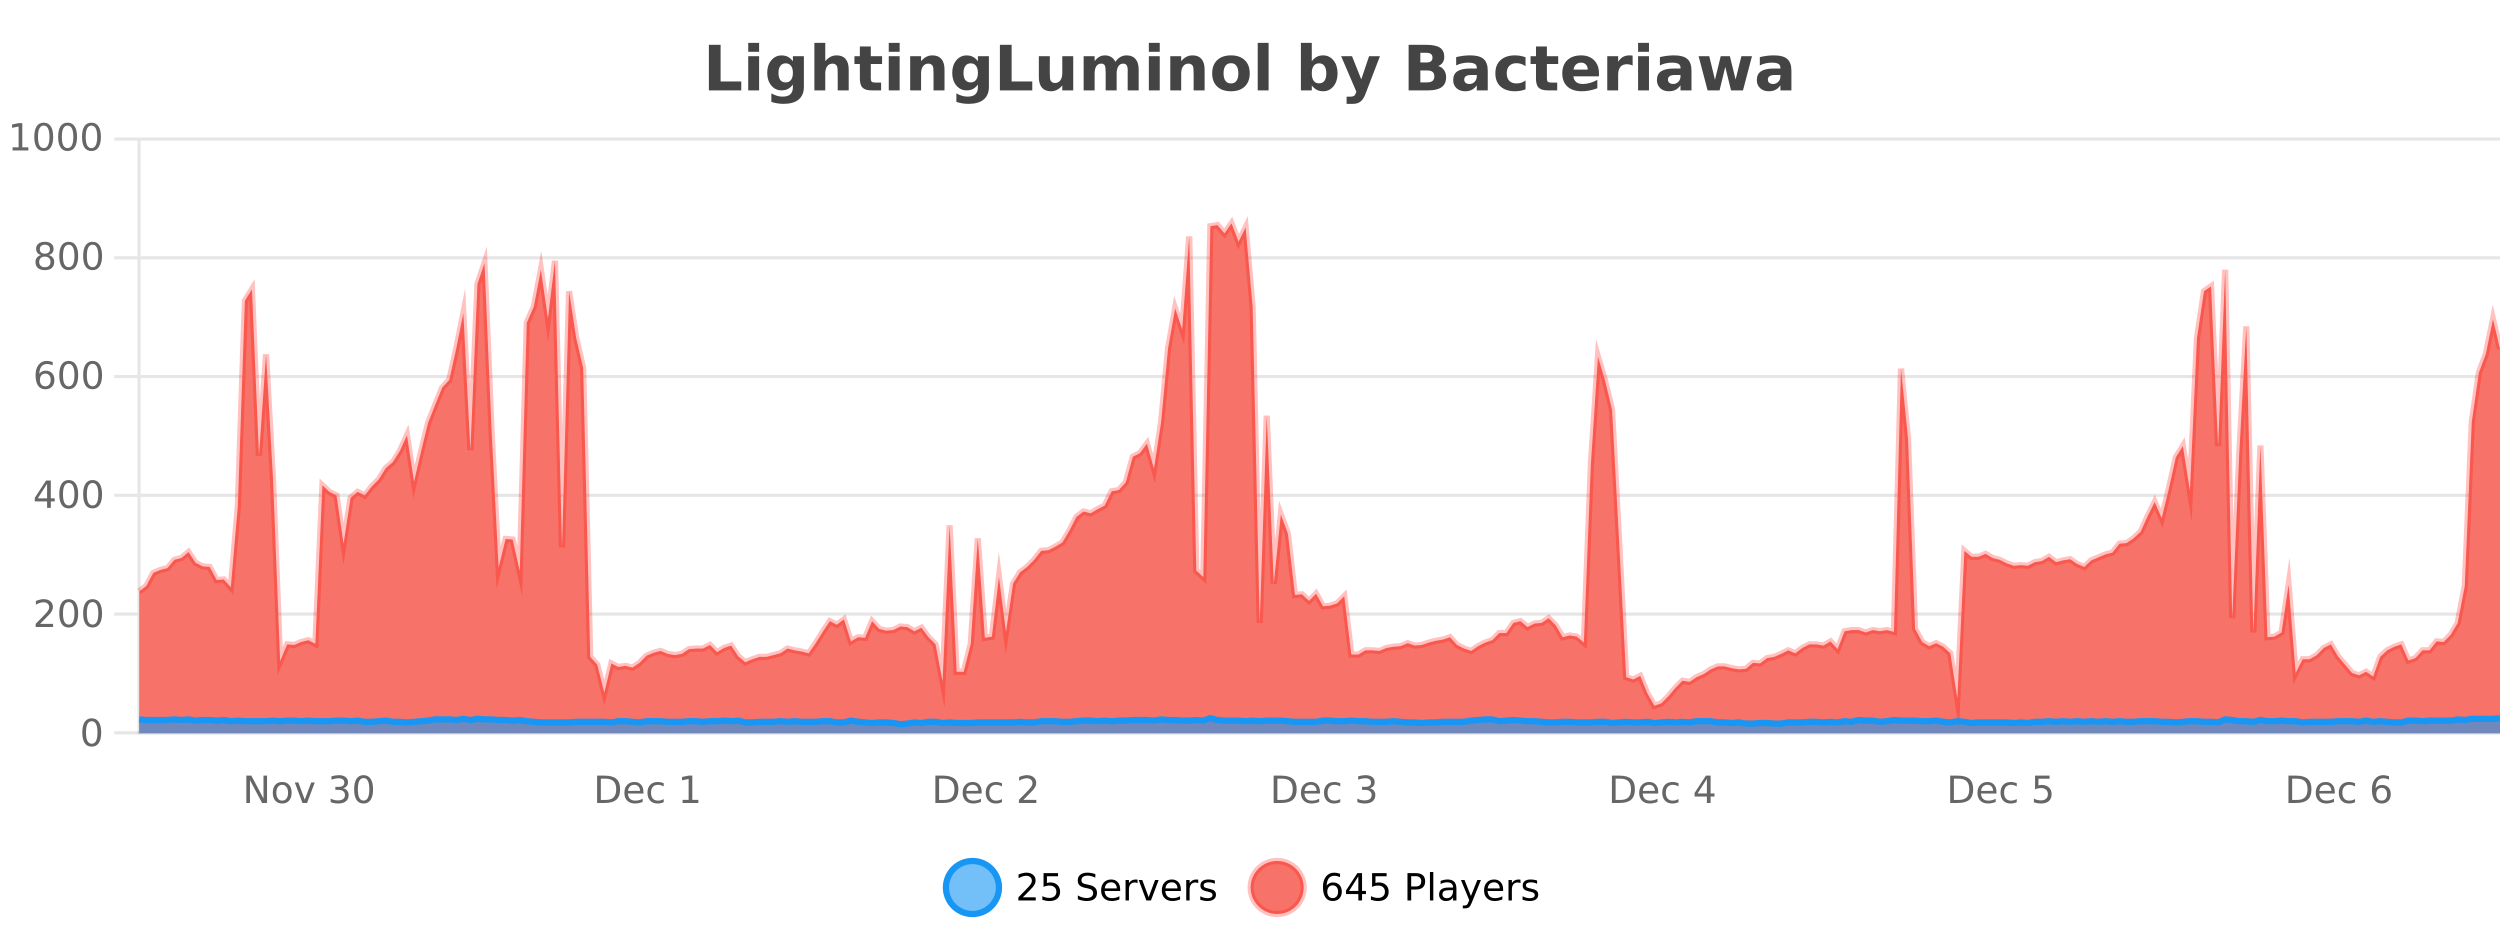 <?xml version="1.0" encoding="UTF-8"?>
<svg xmlns="http://www.w3.org/2000/svg" xmlns:xlink="http://www.w3.org/1999/xlink" width="800pt" height="300pt" viewBox="0 0 800 300" version="1.1">
<defs>
<clipPath id="clip1">
  <path d="M 274 263 L 348 263 L 348 300 L 274 300 Z M 274 263 "/>
</clipPath>
<clipPath id="clip2">
  <path d="M 371 263 L 446 263 L 446 300 L 371 300 Z M 371 263 "/>
</clipPath>
<clipPath id="clip3">
  <path d="M 44.539 71 L 800 71 L 800 234.602 L 44.539 234.602 Z M 44.539 71 "/>
</clipPath>
<clipPath id="clip4">
  <path d="M 43.539 43 L 800 43 L 800 235.602 L 43.539 235.602 Z M 43.539 43 "/>
</clipPath>
<clipPath id="clip5">
  <path d="M 44.539 229 L 800 229 L 800 234.602 L 44.539 234.602 Z M 44.539 229 "/>
</clipPath>
<clipPath id="clip6">
  <path d="M 43.539 201 L 800 201 L 800 235.602 L 43.539 235.602 Z M 43.539 201 "/>
</clipPath>
</defs>
<g id="surface160846">
<rect x="0" y="0" width="800" height="300" style="fill:rgb(100%,100%,100%);fill-opacity:1;stroke:none;"/>
<path style="fill:none;stroke-width:1;stroke-linecap:butt;stroke-linejoin:miter;stroke:rgb(0%,0%,0%);stroke-opacity:0.098;stroke-miterlimit:10;" d="M 45 234.5 L 800 234.5 "/>
<path style="fill:none;stroke-width:1;stroke-linecap:butt;stroke-linejoin:miter;stroke:rgb(0%,0%,0%);stroke-opacity:0.098;stroke-miterlimit:10;" d="M 36.539 234.5 L 44 234.5 "/>
<path style="fill:none;stroke-width:1;stroke-linecap:butt;stroke-linejoin:miter;stroke:rgb(0%,0%,0%);stroke-opacity:0.098;stroke-miterlimit:10;" d="M 45 196.5 L 800 196.5 "/>
<path style="fill:none;stroke-width:1;stroke-linecap:butt;stroke-linejoin:miter;stroke:rgb(0%,0%,0%);stroke-opacity:0.098;stroke-miterlimit:10;" d="M 36.539 196.5 L 44 196.5 "/>
<path style="fill:none;stroke-width:1;stroke-linecap:butt;stroke-linejoin:miter;stroke:rgb(0%,0%,0%);stroke-opacity:0.098;stroke-miterlimit:10;" d="M 45 158.5 L 800 158.5 "/>
<path style="fill:none;stroke-width:1;stroke-linecap:butt;stroke-linejoin:miter;stroke:rgb(0%,0%,0%);stroke-opacity:0.098;stroke-miterlimit:10;" d="M 36.539 158.5 L 44 158.5 "/>
<path style="fill:none;stroke-width:1;stroke-linecap:butt;stroke-linejoin:miter;stroke:rgb(0%,0%,0%);stroke-opacity:0.098;stroke-miterlimit:10;" d="M 45 120.5 L 800 120.5 "/>
<path style="fill:none;stroke-width:1;stroke-linecap:butt;stroke-linejoin:miter;stroke:rgb(0%,0%,0%);stroke-opacity:0.098;stroke-miterlimit:10;" d="M 36.539 120.5 L 44 120.5 "/>
<path style="fill:none;stroke-width:1;stroke-linecap:butt;stroke-linejoin:miter;stroke:rgb(0%,0%,0%);stroke-opacity:0.098;stroke-miterlimit:10;" d="M 45 82.5 L 800 82.5 "/>
<path style="fill:none;stroke-width:1;stroke-linecap:butt;stroke-linejoin:miter;stroke:rgb(0%,0%,0%);stroke-opacity:0.098;stroke-miterlimit:10;" d="M 36.539 82.5 L 44 82.5 "/>
<path style="fill:none;stroke-width:1;stroke-linecap:butt;stroke-linejoin:miter;stroke:rgb(0%,0%,0%);stroke-opacity:0.098;stroke-miterlimit:10;" d="M 45 44.5 L 800 44.5 "/>
<path style="fill:none;stroke-width:1;stroke-linecap:butt;stroke-linejoin:miter;stroke:rgb(0%,0%,0%);stroke-opacity:0.098;stroke-miterlimit:10;" d="M 36.539 44.5 L 44 44.5 "/>
<path style=" stroke:none;fill-rule:nonzero;fill:rgb(9.02%,58.824%,95.294%);fill-opacity:0.6;" d="M 319.672 284 C 319.672 288.688 315.871 292.484 311.188 292.484 C 306.5 292.484 302.699 288.688 302.699 284 C 302.699 279.312 306.5 275.516 311.188 275.516 C 315.871 275.516 319.672 279.312 319.672 284 Z M 319.672 284 "/>
<g clip-path="url(#clip1)" clip-rule="nonzero">
<path style="fill:none;stroke-width:2;stroke-linecap:butt;stroke-linejoin:miter;stroke:rgb(9.02%,58.824%,95.294%);stroke-opacity:1;stroke-miterlimit:10;" d="M 319.672 284 C 319.672 288.688 315.871 292.484 311.188 292.484 C 306.5 292.484 302.699 288.688 302.699 284 C 302.699 279.312 306.5 275.516 311.188 275.516 C 315.871 275.516 319.672 279.312 319.672 284 Z M 319.672 284 "/>
</g>
<path style=" stroke:none;fill-rule:nonzero;fill:rgb(0%,0%,0%);fill-opacity:1;" d="M 327.297 287.156 L 331.438 287.156 L 331.438 288.156 L 325.875 288.156 L 325.875 287.156 C 326.32 286.699 326.93 286.078 327.703 285.297 C 328.484 284.508 328.973 283.996 329.172 283.766 C 329.555 283.352 329.82 282.996 329.969 282.703 C 330.125 282.402 330.203 282.109 330.203 281.828 C 330.203 281.359 330.035 280.98 329.703 280.688 C 329.379 280.398 328.957 280.25 328.438 280.25 C 328.062 280.25 327.664 280.312 327.25 280.438 C 326.844 280.562 326.406 280.762 325.938 281.031 L 325.938 279.828 C 326.414 279.641 326.859 279.5 327.266 279.406 C 327.68 279.305 328.062 279.25 328.406 279.25 C 329.312 279.25 330.035 279.48 330.578 279.938 C 331.117 280.387 331.391 280.992 331.391 281.75 C 331.391 282.105 331.32 282.445 331.188 282.766 C 331.051 283.09 330.805 283.469 330.453 283.906 C 330.348 284.023 330.035 284.352 329.516 284.891 C 328.992 285.434 328.254 286.188 327.297 287.156 Z M 333.934 279.406 L 338.574 279.406 L 338.574 280.406 L 335.012 280.406 L 335.012 282.547 C 335.188 282.484 335.359 282.445 335.527 282.422 C 335.703 282.391 335.875 282.375 336.043 282.375 C 337.02 282.375 337.797 282.648 338.371 283.188 C 338.941 283.719 339.23 284.438 339.23 285.344 C 339.23 286.293 338.934 287.027 338.34 287.547 C 337.754 288.07 336.934 288.328 335.871 288.328 C 335.496 288.328 335.113 288.297 334.73 288.234 C 334.355 288.172 333.965 288.078 333.559 287.953 L 333.559 286.766 C 333.91 286.953 334.277 287.094 334.652 287.188 C 335.027 287.281 335.422 287.328 335.84 287.328 C 336.516 287.328 337.051 287.152 337.449 286.797 C 337.844 286.445 338.043 285.961 338.043 285.344 C 338.043 284.742 337.844 284.262 337.449 283.906 C 337.051 283.555 336.516 283.375 335.84 283.375 C 335.527 283.375 335.207 283.414 334.887 283.484 C 334.574 283.547 334.254 283.652 333.934 283.797 Z M 350.508 279.688 L 350.508 280.844 C 350.059 280.637 349.633 280.48 349.227 280.375 C 348.828 280.262 348.449 280.203 348.086 280.203 C 347.438 280.203 346.938 280.328 346.586 280.578 C 346.242 280.828 346.07 281.188 346.07 281.656 C 346.07 282.043 346.184 282.336 346.414 282.531 C 346.641 282.73 347.086 282.887 347.742 283 L 348.445 283.156 C 349.328 283.324 349.98 283.621 350.398 284.047 C 350.824 284.465 351.039 285.027 351.039 285.734 C 351.039 286.59 350.75 287.234 350.18 287.672 C 349.617 288.109 348.781 288.328 347.68 288.328 C 347.273 288.328 346.836 288.281 346.367 288.188 C 345.898 288.094 345.414 287.953 344.914 287.766 L 344.914 286.547 C 345.391 286.82 345.859 287.023 346.32 287.156 C 346.789 287.293 347.242 287.359 347.68 287.359 C 348.355 287.359 348.875 287.23 349.242 286.969 C 349.617 286.699 349.805 286.32 349.805 285.828 C 349.805 285.402 349.668 285.07 349.398 284.828 C 349.137 284.578 348.703 284.398 348.102 284.281 L 347.383 284.141 C 346.496 283.965 345.855 283.688 345.461 283.312 C 345.074 282.938 344.883 282.418 344.883 281.75 C 344.883 280.969 345.152 280.359 345.695 279.922 C 346.234 279.477 346.984 279.25 347.945 279.25 C 348.359 279.25 348.777 279.289 349.195 279.359 C 349.621 279.434 350.059 279.543 350.508 279.688 Z M 358.453 284.609 L 358.453 285.125 L 353.484 285.125 C 353.535 285.875 353.758 286.445 354.156 286.828 C 354.562 287.215 355.117 287.406 355.828 287.406 C 356.242 287.406 356.645 287.359 357.031 287.266 C 357.426 287.164 357.816 287.008 358.203 286.797 L 358.203 287.828 C 357.805 287.984 357.406 288.105 357 288.188 C 356.594 288.281 356.18 288.328 355.766 288.328 C 354.723 288.328 353.895 288.027 353.281 287.422 C 352.664 286.809 352.359 285.98 352.359 284.938 C 352.359 283.867 352.648 283.016 353.234 282.391 C 353.816 281.758 354.598 281.438 355.578 281.438 C 356.461 281.438 357.16 281.727 357.672 282.297 C 358.191 282.859 358.453 283.633 358.453 284.609 Z M 357.375 284.281 C 357.363 283.699 357.195 283.23 356.875 282.875 C 356.551 282.523 356.125 282.344 355.594 282.344 C 354.988 282.344 354.504 282.516 354.141 282.859 C 353.785 283.203 353.582 283.684 353.531 284.297 Z M 364.023 282.594 C 363.898 282.531 363.762 282.484 363.617 282.453 C 363.48 282.414 363.324 282.391 363.148 282.391 C 362.543 282.391 362.074 282.59 361.742 282.984 C 361.418 283.383 361.258 283.953 361.258 284.703 L 361.258 288.156 L 360.18 288.156 L 360.18 281.594 L 361.258 281.594 L 361.258 282.609 C 361.484 282.215 361.781 281.922 362.148 281.734 C 362.512 281.539 362.953 281.438 363.477 281.438 C 363.547 281.438 363.625 281.445 363.711 281.453 C 363.805 281.465 363.902 281.48 364.008 281.5 Z M 364.379 281.594 L 365.52 281.594 L 367.566 287.094 L 369.629 281.594 L 370.77 281.594 L 368.301 288.156 L 366.832 288.156 Z M 377.871 284.609 L 377.871 285.125 L 372.902 285.125 C 372.953 285.875 373.176 286.445 373.574 286.828 C 373.98 287.215 374.535 287.406 375.246 287.406 C 375.66 287.406 376.062 287.359 376.449 287.266 C 376.844 287.164 377.234 287.008 377.621 286.797 L 377.621 287.828 C 377.223 287.984 376.824 288.105 376.418 288.188 C 376.012 288.281 375.598 288.328 375.184 288.328 C 374.141 288.328 373.312 288.027 372.699 287.422 C 372.082 286.809 371.777 285.98 371.777 284.938 C 371.777 283.867 372.066 283.016 372.652 282.391 C 373.234 281.758 374.016 281.438 374.996 281.438 C 375.879 281.438 376.578 281.727 377.09 282.297 C 377.609 282.859 377.871 283.633 377.871 284.609 Z M 376.793 284.281 C 376.781 283.699 376.613 283.23 376.293 282.875 C 375.969 282.523 375.543 282.344 375.012 282.344 C 374.406 282.344 373.922 282.516 373.559 282.859 C 373.203 283.203 373 283.684 372.949 284.297 Z M 383.441 282.594 C 383.316 282.531 383.18 282.484 383.035 282.453 C 382.898 282.414 382.742 282.391 382.566 282.391 C 381.961 282.391 381.492 282.59 381.16 282.984 C 380.836 283.383 380.676 283.953 380.676 284.703 L 380.676 288.156 L 379.598 288.156 L 379.598 281.594 L 380.676 281.594 L 380.676 282.609 C 380.902 282.215 381.199 281.922 381.566 281.734 C 381.93 281.539 382.371 281.438 382.895 281.438 C 382.965 281.438 383.043 281.445 383.129 281.453 C 383.223 281.465 383.32 281.48 383.426 281.5 Z M 388.75 281.781 L 388.75 282.812 C 388.445 282.656 388.129 282.543 387.797 282.469 C 387.473 282.387 387.133 282.344 386.781 282.344 C 386.25 282.344 385.848 282.43 385.578 282.594 C 385.305 282.75 385.172 282.996 385.172 283.328 C 385.172 283.578 385.266 283.777 385.453 283.922 C 385.648 284.059 386.039 284.188 386.625 284.312 L 386.984 284.406 C 387.754 284.562 388.301 284.793 388.625 285.094 C 388.945 285.398 389.109 285.812 389.109 286.344 C 389.109 286.961 388.863 287.445 388.375 287.797 C 387.895 288.152 387.234 288.328 386.391 288.328 C 386.035 288.328 385.664 288.289 385.281 288.219 C 384.906 288.156 384.508 288.059 384.094 287.922 L 384.094 286.797 C 384.488 287.008 384.879 287.164 385.266 287.266 C 385.648 287.371 386.035 287.422 386.422 287.422 C 386.922 287.422 387.305 287.34 387.578 287.172 C 387.859 286.996 388 286.746 388 286.422 C 388 286.133 387.898 285.906 387.703 285.75 C 387.504 285.594 387.07 285.445 386.406 285.297 L 386.031 285.219 C 385.363 285.074 384.879 284.855 384.578 284.562 C 384.285 284.273 384.141 283.875 384.141 283.375 C 384.141 282.75 384.359 282.273 384.797 281.938 C 385.234 281.605 385.852 281.438 386.656 281.438 C 387.051 281.438 387.426 281.469 387.781 281.531 C 388.133 281.586 388.457 281.668 388.75 281.781 Z M 321.188 277.016 "/>
<path style=" stroke:none;fill-rule:nonzero;fill:rgb(96.863%,44.706%,40.784%);fill-opacity:1;" d="M 417.172 284 C 417.172 288.688 413.375 292.484 408.688 292.484 C 404 292.484 400.203 288.688 400.203 284 C 400.203 279.312 404 275.516 408.688 275.516 C 413.375 275.516 417.172 279.312 417.172 284 Z M 417.172 284 "/>
<g clip-path="url(#clip2)" clip-rule="nonzero">
<path style="fill:none;stroke-width:2;stroke-linecap:butt;stroke-linejoin:miter;stroke:rgb(100%,4.706%,0%);stroke-opacity:0.247;stroke-miterlimit:10;" d="M 417.172 284 C 417.172 288.688 413.375 292.484 408.688 292.484 C 404 292.484 400.203 288.688 400.203 284 C 400.203 279.312 404 275.516 408.688 275.516 C 413.375 275.516 417.172 279.312 417.172 284 Z M 417.172 284 "/>
</g>
<path style=" stroke:none;fill-rule:nonzero;fill:rgb(0%,0%,0%);fill-opacity:1;" d="M 426.469 283.312 C 425.938 283.312 425.516 283.496 425.203 283.859 C 424.891 284.227 424.734 284.719 424.734 285.344 C 424.734 285.98 424.891 286.48 425.203 286.844 C 425.516 287.211 425.938 287.391 426.469 287.391 C 427 287.391 427.414 287.211 427.719 286.844 C 428.031 286.48 428.188 285.98 428.188 285.344 C 428.188 284.719 428.031 284.227 427.719 283.859 C 427.414 283.496 427 283.312 426.469 283.312 Z M 428.812 279.594 L 428.812 280.672 C 428.508 280.539 428.207 280.434 427.906 280.359 C 427.602 280.289 427.305 280.25 427.016 280.25 C 426.234 280.25 425.633 280.516 425.219 281.047 C 424.812 281.57 424.578 282.359 424.516 283.422 C 424.742 283.09 425.031 282.836 425.375 282.656 C 425.727 282.469 426.113 282.375 426.531 282.375 C 427.406 282.375 428.098 282.641 428.609 283.172 C 429.117 283.703 429.375 284.43 429.375 285.344 C 429.375 286.25 429.109 286.977 428.578 287.516 C 428.047 288.059 427.344 288.328 426.469 288.328 C 425.445 288.328 424.672 287.945 424.141 287.172 C 423.609 286.391 423.344 285.266 423.344 283.797 C 423.344 282.414 423.672 281.309 424.328 280.484 C 424.984 279.664 425.863 279.25 426.969 279.25 C 427.258 279.25 427.555 279.281 427.859 279.344 C 428.16 279.398 428.477 279.48 428.812 279.594 Z M 434.668 280.438 L 431.684 285.109 L 434.668 285.109 Z M 434.355 279.406 L 435.855 279.406 L 435.855 285.109 L 437.105 285.109 L 437.105 286.094 L 435.855 286.094 L 435.855 288.156 L 434.668 288.156 L 434.668 286.094 L 430.73 286.094 L 430.73 284.953 Z M 439.07 279.406 L 443.711 279.406 L 443.711 280.406 L 440.148 280.406 L 440.148 282.547 C 440.324 282.484 440.496 282.445 440.664 282.422 C 440.84 282.391 441.012 282.375 441.18 282.375 C 442.156 282.375 442.934 282.648 443.508 283.188 C 444.078 283.719 444.367 284.438 444.367 285.344 C 444.367 286.293 444.07 287.027 443.477 287.547 C 442.891 288.07 442.07 288.328 441.008 288.328 C 440.633 288.328 440.25 288.297 439.867 288.234 C 439.492 288.172 439.102 288.078 438.695 287.953 L 438.695 286.766 C 439.047 286.953 439.414 287.094 439.789 287.188 C 440.164 287.281 440.559 287.328 440.977 287.328 C 441.652 287.328 442.188 287.152 442.586 286.797 C 442.98 286.445 443.18 285.961 443.18 285.344 C 443.18 284.742 442.98 284.262 442.586 283.906 C 442.188 283.555 441.652 283.375 440.977 283.375 C 440.664 283.375 440.344 283.414 440.023 283.484 C 439.711 283.547 439.391 283.652 439.07 283.797 Z M 451.578 280.375 L 451.578 283.672 L 453.062 283.672 C 453.613 283.672 454.039 283.531 454.344 283.25 C 454.645 282.961 454.797 282.547 454.797 282.016 C 454.797 281.496 454.645 281.094 454.344 280.812 C 454.039 280.523 453.613 280.375 453.062 280.375 Z M 450.391 279.406 L 453.062 279.406 C 454.051 279.406 454.797 279.633 455.297 280.078 C 455.797 280.516 456.047 281.164 456.047 282.016 C 456.047 282.883 455.797 283.539 455.297 283.984 C 454.797 284.422 454.051 284.641 453.062 284.641 L 451.578 284.641 L 451.578 288.156 L 450.391 288.156 Z M 457.582 279.031 L 458.66 279.031 L 458.66 288.156 L 457.582 288.156 Z M 463.898 284.859 C 463.031 284.859 462.43 284.961 462.086 285.156 C 461.75 285.355 461.586 285.695 461.586 286.172 C 461.586 286.559 461.711 286.867 461.961 287.094 C 462.219 287.312 462.562 287.422 462.992 287.422 C 463.594 287.422 464.074 287.215 464.43 286.797 C 464.793 286.371 464.977 285.805 464.977 285.094 L 464.977 284.859 Z M 466.055 284.406 L 466.055 288.156 L 464.977 288.156 L 464.977 287.156 C 464.727 287.555 464.418 287.852 464.055 288.047 C 463.688 288.234 463.242 288.328 462.711 288.328 C 462.031 288.328 461.496 288.141 461.102 287.766 C 460.703 287.383 460.508 286.875 460.508 286.25 C 460.508 285.512 460.75 284.953 461.242 284.578 C 461.742 284.203 462.48 284.016 463.461 284.016 L 464.977 284.016 L 464.977 283.906 C 464.977 283.406 464.809 283.023 464.477 282.75 C 464.152 282.48 463.699 282.344 463.117 282.344 C 462.742 282.344 462.371 282.391 462.008 282.484 C 461.652 282.578 461.312 282.715 460.992 282.891 L 460.992 281.891 C 461.387 281.734 461.766 281.621 462.133 281.547 C 462.508 281.477 462.871 281.438 463.227 281.438 C 464.172 281.438 464.883 281.684 465.352 282.172 C 465.82 282.664 466.055 283.406 466.055 284.406 Z M 471.004 288.766 C 470.699 289.547 470.402 290.055 470.113 290.297 C 469.82 290.535 469.434 290.656 468.957 290.656 L 468.098 290.656 L 468.098 289.75 L 468.723 289.75 C 469.023 289.75 469.254 289.676 469.41 289.531 C 469.574 289.395 469.758 289.066 469.957 288.547 L 470.16 288.047 L 467.504 281.594 L 468.645 281.594 L 470.691 286.719 L 472.754 281.594 L 473.895 281.594 Z M 480.996 284.609 L 480.996 285.125 L 476.027 285.125 C 476.078 285.875 476.301 286.445 476.699 286.828 C 477.105 287.215 477.66 287.406 478.371 287.406 C 478.785 287.406 479.188 287.359 479.574 287.266 C 479.969 287.164 480.359 287.008 480.746 286.797 L 480.746 287.828 C 480.348 287.984 479.949 288.105 479.543 288.188 C 479.137 288.281 478.723 288.328 478.309 288.328 C 477.266 288.328 476.438 288.027 475.824 287.422 C 475.207 286.809 474.902 285.98 474.902 284.938 C 474.902 283.867 475.191 283.016 475.777 282.391 C 476.359 281.758 477.141 281.438 478.121 281.438 C 479.004 281.438 479.703 281.727 480.215 282.297 C 480.734 282.859 480.996 283.633 480.996 284.609 Z M 479.918 284.281 C 479.906 283.699 479.738 283.23 479.418 282.875 C 479.094 282.523 478.668 282.344 478.137 282.344 C 477.531 282.344 477.047 282.516 476.684 282.859 C 476.328 283.203 476.125 283.684 476.074 284.297 Z M 486.566 282.594 C 486.441 282.531 486.305 282.484 486.16 282.453 C 486.023 282.414 485.867 282.391 485.691 282.391 C 485.086 282.391 484.617 282.59 484.285 282.984 C 483.961 283.383 483.801 283.953 483.801 284.703 L 483.801 288.156 L 482.723 288.156 L 482.723 281.594 L 483.801 281.594 L 483.801 282.609 C 484.027 282.215 484.324 281.922 484.691 281.734 C 485.055 281.539 485.496 281.438 486.02 281.438 C 486.09 281.438 486.168 281.445 486.254 281.453 C 486.348 281.465 486.445 281.48 486.551 281.5 Z M 491.875 281.781 L 491.875 282.812 C 491.57 282.656 491.254 282.543 490.922 282.469 C 490.598 282.387 490.258 282.344 489.906 282.344 C 489.375 282.344 488.973 282.43 488.703 282.594 C 488.43 282.75 488.297 282.996 488.297 283.328 C 488.297 283.578 488.391 283.777 488.578 283.922 C 488.773 284.059 489.164 284.188 489.75 284.312 L 490.109 284.406 C 490.879 284.562 491.426 284.793 491.75 285.094 C 492.07 285.398 492.234 285.812 492.234 286.344 C 492.234 286.961 491.988 287.445 491.5 287.797 C 491.02 288.152 490.359 288.328 489.516 288.328 C 489.16 288.328 488.789 288.289 488.406 288.219 C 488.031 288.156 487.633 288.059 487.219 287.922 L 487.219 286.797 C 487.613 287.008 488.004 287.164 488.391 287.266 C 488.773 287.371 489.16 287.422 489.547 287.422 C 490.047 287.422 490.43 287.34 490.703 287.172 C 490.984 286.996 491.125 286.746 491.125 286.422 C 491.125 286.133 491.023 285.906 490.828 285.75 C 490.629 285.594 490.195 285.445 489.531 285.297 L 489.156 285.219 C 488.488 285.074 488.004 284.855 487.703 284.562 C 487.41 284.273 487.266 283.875 487.266 283.375 C 487.266 282.75 487.484 282.273 487.922 281.938 C 488.359 281.605 488.977 281.438 489.781 281.438 C 490.176 281.438 490.551 281.469 490.906 281.531 C 491.258 281.586 491.582 281.668 491.875 281.781 Z M 418.688 277.016 "/>
<path style=" stroke:none;fill-rule:nonzero;fill:rgb(26.667%,26.667%,26.667%);fill-opacity:1;" d="M 226.844 14.344 L 230.594 14.344 L 230.594 26.078 L 237.203 26.078 L 237.203 28.922 L 226.844 28.922 Z M 239.43 17.984 L 242.914 17.984 L 242.914 28.922 L 239.43 28.922 Z M 239.43 13.719 L 242.914 13.719 L 242.914 16.578 L 239.43 16.578 Z M 253.727 27.062 C 253.246 27.699 252.715 28.168 252.133 28.469 C 251.547 28.773 250.875 28.922 250.117 28.922 C 248.781 28.922 247.68 28.398 246.805 27.344 C 245.938 26.293 245.508 24.953 245.508 23.328 C 245.508 21.695 245.938 20.355 246.805 19.312 C 247.68 18.262 248.781 17.734 250.117 17.734 C 250.875 17.734 251.547 17.887 252.133 18.188 C 252.715 18.492 253.246 18.965 253.727 19.609 L 253.727 17.984 L 257.242 17.984 L 257.242 27.812 C 257.242 29.57 256.684 30.914 255.57 31.844 C 254.465 32.77 252.855 33.234 250.742 33.234 C 250.062 33.234 249.402 33.18 248.758 33.078 C 248.121 32.973 247.48 32.816 246.836 32.609 L 246.836 29.875 C 247.449 30.227 248.047 30.488 248.633 30.656 C 249.215 30.832 249.805 30.922 250.398 30.922 C 251.543 30.922 252.383 30.672 252.914 30.172 C 253.453 29.672 253.727 28.887 253.727 27.812 Z M 251.414 20.266 C 250.695 20.266 250.133 20.531 249.727 21.062 C 249.32 21.594 249.117 22.352 249.117 23.328 C 249.117 24.328 249.309 25.09 249.695 25.609 C 250.09 26.121 250.664 26.375 251.414 26.375 C 252.141 26.375 252.711 26.109 253.117 25.578 C 253.523 25.047 253.727 24.297 253.727 23.328 C 253.727 22.352 253.523 21.594 253.117 21.062 C 252.711 20.531 252.141 20.266 251.414 20.266 Z M 271.586 22.266 L 271.586 28.922 L 268.07 28.922 L 268.07 23.844 C 268.07 22.887 268.047 22.23 268.008 21.875 C 267.965 21.512 267.891 21.246 267.789 21.078 C 267.652 20.852 267.465 20.672 267.227 20.547 C 266.996 20.422 266.73 20.359 266.43 20.359 C 265.699 20.359 265.125 20.641 264.711 21.203 C 264.293 21.766 264.086 22.547 264.086 23.547 L 264.086 28.922 L 260.602 28.922 L 260.602 13.719 L 264.086 13.719 L 264.086 19.578 C 264.617 18.945 265.18 18.477 265.773 18.172 C 266.367 17.871 267.016 17.719 267.727 17.719 C 268.996 17.719 269.953 18.109 270.602 18.891 C 271.258 19.664 271.586 20.789 271.586 22.266 Z M 278.656 14.875 L 278.656 17.984 L 282.266 17.984 L 282.266 20.484 L 278.656 20.484 L 278.656 25.125 C 278.656 25.637 278.754 25.98 278.953 26.156 C 279.16 26.336 279.562 26.422 280.156 26.422 L 281.953 26.422 L 281.953 28.922 L 278.953 28.922 C 277.578 28.922 276.598 28.637 276.016 28.062 C 275.441 27.48 275.156 26.5 275.156 25.125 L 275.156 20.484 L 273.422 20.484 L 273.422 17.984 L 275.156 17.984 L 275.156 14.875 Z M 284.402 17.984 L 287.887 17.984 L 287.887 28.922 L 284.402 28.922 Z M 284.402 13.719 L 287.887 13.719 L 287.887 16.578 L 284.402 16.578 Z M 302.242 22.266 L 302.242 28.922 L 298.727 28.922 L 298.727 23.828 C 298.727 22.883 298.703 22.23 298.664 21.875 C 298.621 21.512 298.547 21.246 298.445 21.078 C 298.309 20.852 298.121 20.672 297.883 20.547 C 297.652 20.422 297.387 20.359 297.086 20.359 C 296.355 20.359 295.781 20.641 295.367 21.203 C 294.949 21.766 294.742 22.547 294.742 23.547 L 294.742 28.922 L 291.258 28.922 L 291.258 17.984 L 294.742 17.984 L 294.742 19.578 C 295.273 18.945 295.836 18.477 296.43 18.172 C 297.023 17.871 297.672 17.719 298.383 17.719 C 299.652 17.719 300.609 18.109 301.258 18.891 C 301.914 19.664 302.242 20.789 302.242 22.266 Z M 312.934 27.062 C 312.453 27.699 311.922 28.168 311.34 28.469 C 310.754 28.773 310.082 28.922 309.324 28.922 C 307.988 28.922 306.887 28.398 306.012 27.344 C 305.145 26.293 304.715 24.953 304.715 23.328 C 304.715 21.695 305.145 20.355 306.012 19.312 C 306.887 18.262 307.988 17.734 309.324 17.734 C 310.082 17.734 310.754 17.887 311.34 18.188 C 311.922 18.492 312.453 18.965 312.934 19.609 L 312.934 17.984 L 316.449 17.984 L 316.449 27.812 C 316.449 29.57 315.891 30.914 314.777 31.844 C 313.672 32.77 312.062 33.234 309.949 33.234 C 309.27 33.234 308.609 33.18 307.965 33.078 C 307.328 32.973 306.688 32.816 306.043 32.609 L 306.043 29.875 C 306.656 30.227 307.254 30.488 307.84 30.656 C 308.422 30.832 309.012 30.922 309.605 30.922 C 310.75 30.922 311.59 30.672 312.121 30.172 C 312.66 29.672 312.934 28.887 312.934 27.812 Z M 310.621 20.266 C 309.902 20.266 309.34 20.531 308.934 21.062 C 308.527 21.594 308.324 22.352 308.324 23.328 C 308.324 24.328 308.516 25.09 308.902 25.609 C 309.297 26.121 309.871 26.375 310.621 26.375 C 311.348 26.375 311.918 26.109 312.324 25.578 C 312.73 25.047 312.934 24.297 312.934 23.328 C 312.934 22.352 312.73 21.594 312.324 21.062 C 311.918 20.531 311.348 20.266 310.621 20.266 Z M 319.969 14.344 L 323.719 14.344 L 323.719 26.078 L 330.328 26.078 L 330.328 28.922 L 319.969 28.922 Z M 332.43 24.656 L 332.43 17.984 L 335.945 17.984 L 335.945 19.078 C 335.945 19.672 335.938 20.418 335.93 21.312 C 335.93 22.211 335.93 22.805 335.93 23.094 C 335.93 23.98 335.949 24.617 335.992 25 C 336.043 25.387 336.121 25.668 336.227 25.844 C 336.371 26.074 336.559 26.25 336.789 26.375 C 337.016 26.5 337.281 26.562 337.586 26.562 C 338.312 26.562 338.887 26.281 339.305 25.719 C 339.719 25.156 339.93 24.383 339.93 23.391 L 339.93 17.984 L 343.43 17.984 L 343.43 28.922 L 339.93 28.922 L 339.93 27.344 C 339.398 27.98 338.836 28.449 338.242 28.75 C 337.656 29.051 337.012 29.203 336.305 29.203 C 335.043 29.203 334.078 28.82 333.414 28.047 C 332.758 27.266 332.43 26.137 332.43 24.656 Z M 356.922 19.797 C 357.367 19.121 357.895 18.605 358.5 18.25 C 359.113 17.898 359.785 17.719 360.516 17.719 C 361.766 17.719 362.719 18.109 363.375 18.891 C 364.039 19.664 364.375 20.789 364.375 22.266 L 364.375 28.922 L 360.859 28.922 L 360.859 23.219 C 360.859 23.137 360.859 23.047 360.859 22.953 C 360.867 22.859 360.875 22.73 360.875 22.562 C 360.875 21.793 360.758 21.234 360.531 20.891 C 360.301 20.539 359.93 20.359 359.422 20.359 C 358.766 20.359 358.254 20.637 357.891 21.188 C 357.523 21.73 357.336 22.516 357.328 23.547 L 357.328 28.922 L 353.812 28.922 L 353.812 23.219 C 353.812 22.012 353.707 21.234 353.5 20.891 C 353.289 20.539 352.922 20.359 352.391 20.359 C 351.711 20.359 351.191 20.637 350.828 21.188 C 350.461 21.73 350.281 22.516 350.281 23.547 L 350.281 28.922 L 346.766 28.922 L 346.766 17.984 L 350.281 17.984 L 350.281 19.578 C 350.719 18.965 351.211 18.5 351.766 18.188 C 352.316 17.875 352.93 17.719 353.609 17.719 C 354.359 17.719 355.023 17.902 355.609 18.266 C 356.191 18.633 356.629 19.141 356.922 19.797 Z M 367.633 17.984 L 371.117 17.984 L 371.117 28.922 L 367.633 28.922 Z M 367.633 13.719 L 371.117 13.719 L 371.117 16.578 L 367.633 16.578 Z M 385.477 22.266 L 385.477 28.922 L 381.961 28.922 L 381.961 23.828 C 381.961 22.883 381.938 22.23 381.898 21.875 C 381.855 21.512 381.781 21.246 381.68 21.078 C 381.543 20.852 381.355 20.672 381.117 20.547 C 380.887 20.422 380.621 20.359 380.32 20.359 C 379.59 20.359 379.016 20.641 378.602 21.203 C 378.184 21.766 377.977 22.547 377.977 23.547 L 377.977 28.922 L 374.492 28.922 L 374.492 17.984 L 377.977 17.984 L 377.977 19.578 C 378.508 18.945 379.07 18.477 379.664 18.172 C 380.258 17.871 380.906 17.719 381.617 17.719 C 382.887 17.719 383.844 18.109 384.492 18.891 C 385.148 19.664 385.477 20.789 385.477 22.266 Z M 393.93 20.219 C 393.148 20.219 392.555 20.5 392.148 21.062 C 391.742 21.617 391.539 22.418 391.539 23.469 C 391.539 24.512 391.742 25.312 392.148 25.875 C 392.555 26.43 393.148 26.703 393.93 26.703 C 394.688 26.703 395.266 26.43 395.664 25.875 C 396.07 25.312 396.273 24.512 396.273 23.469 C 396.273 22.418 396.07 21.617 395.664 21.062 C 395.266 20.5 394.688 20.219 393.93 20.219 Z M 393.93 17.719 C 395.805 17.719 397.266 18.23 398.32 19.25 C 399.383 20.262 399.914 21.668 399.914 23.469 C 399.914 25.262 399.383 26.668 398.32 27.688 C 397.266 28.699 395.805 29.203 393.93 29.203 C 392.031 29.203 390.555 28.699 389.492 27.688 C 388.43 26.668 387.898 25.262 387.898 23.469 C 387.898 21.668 388.43 20.262 389.492 19.25 C 390.555 18.23 392.031 17.719 393.93 17.719 Z M 402.469 13.719 L 405.953 13.719 L 405.953 28.922 L 402.469 28.922 Z M 422.102 26.672 C 422.852 26.672 423.422 26.402 423.82 25.859 C 424.215 25.309 424.414 24.512 424.414 23.469 C 424.414 22.43 424.215 21.637 423.82 21.094 C 423.422 20.543 422.852 20.266 422.102 20.266 C 421.352 20.266 420.773 20.543 420.367 21.094 C 419.969 21.637 419.773 22.43 419.773 23.469 C 419.773 24.5 419.969 25.293 420.367 25.844 C 420.773 26.398 421.352 26.672 422.102 26.672 Z M 419.773 19.578 C 420.262 18.945 420.797 18.477 421.383 18.172 C 421.965 17.871 422.637 17.719 423.398 17.719 C 424.75 17.719 425.859 18.258 426.727 19.328 C 427.59 20.402 428.023 21.781 428.023 23.469 C 428.023 25.148 427.59 26.523 426.727 27.594 C 425.859 28.668 424.75 29.203 423.398 29.203 C 422.637 29.203 421.965 29.051 421.383 28.75 C 420.797 28.449 420.262 27.98 419.773 27.344 L 419.773 28.922 L 416.289 28.922 L 416.289 13.719 L 419.773 13.719 Z M 429.164 17.984 L 432.648 17.984 L 435.602 25.406 L 438.102 17.984 L 441.586 17.984 L 436.992 29.953 C 436.531 31.172 435.992 32.02 435.367 32.5 C 434.75 32.988 433.945 33.234 432.945 33.234 L 430.914 33.234 L 430.914 30.938 L 432.008 30.938 C 432.602 30.938 433.031 30.844 433.305 30.656 C 433.574 30.469 433.781 30.129 433.93 29.641 L 434.039 29.344 Z M 456.586 19.984 C 457.18 19.984 457.625 19.855 457.93 19.594 C 458.242 19.336 458.398 18.949 458.398 18.438 C 458.398 17.938 458.242 17.559 457.93 17.297 C 457.625 17.039 457.18 16.906 456.586 16.906 L 454.508 16.906 L 454.508 19.984 Z M 456.711 26.359 C 457.469 26.359 458.039 26.203 458.414 25.891 C 458.797 25.57 458.992 25.086 458.992 24.438 C 458.992 23.805 458.805 23.328 458.43 23.016 C 458.055 22.703 457.48 22.547 456.711 22.547 L 454.508 22.547 L 454.508 26.359 Z M 460.211 21.125 C 461.023 21.355 461.648 21.789 462.086 22.422 C 462.531 23.047 462.758 23.82 462.758 24.734 C 462.758 26.141 462.277 27.195 461.32 27.891 C 460.371 28.578 458.93 28.922 456.992 28.922 L 450.758 28.922 L 450.758 14.344 L 456.398 14.344 C 458.418 14.344 459.883 14.652 460.789 15.266 C 461.703 15.871 462.164 16.852 462.164 18.203 C 462.164 18.914 461.996 19.516 461.664 20.016 C 461.328 20.508 460.844 20.875 460.211 21.125 Z M 470.738 24 C 470.008 24 469.461 24.125 469.098 24.375 C 468.73 24.617 468.551 24.98 468.551 25.469 C 468.551 25.906 468.695 26.25 468.988 26.5 C 469.289 26.75 469.699 26.875 470.223 26.875 C 470.879 26.875 471.43 26.641 471.879 26.172 C 472.336 25.703 472.566 25.117 472.566 24.406 L 472.566 24 Z M 476.082 22.688 L 476.082 28.922 L 472.566 28.922 L 472.566 27.297 C 472.098 27.965 471.566 28.449 470.973 28.75 C 470.387 29.051 469.676 29.203 468.832 29.203 C 467.707 29.203 466.789 28.875 466.082 28.219 C 465.371 27.555 465.02 26.695 465.02 25.641 C 465.02 24.359 465.457 23.422 466.332 22.828 C 467.215 22.227 468.605 21.922 470.504 21.922 L 472.566 21.922 L 472.566 21.641 C 472.566 21.09 472.348 20.688 471.91 20.438 C 471.473 20.18 470.789 20.047 469.863 20.047 C 469.113 20.047 468.414 20.125 467.77 20.281 C 467.121 20.43 466.523 20.648 465.973 20.938 L 465.973 18.281 C 466.723 18.094 467.473 17.953 468.223 17.859 C 468.98 17.766 469.742 17.719 470.504 17.719 C 472.473 17.719 473.895 18.109 474.77 18.891 C 475.645 19.664 476.082 20.93 476.082 22.688 Z M 488.172 18.328 L 488.172 21.172 C 487.703 20.852 487.227 20.609 486.75 20.453 C 486.27 20.297 485.77 20.219 485.25 20.219 C 484.281 20.219 483.52 20.508 482.969 21.078 C 482.426 21.641 482.156 22.438 482.156 23.469 C 482.156 24.492 482.426 25.289 482.969 25.859 C 483.52 26.422 484.281 26.703 485.25 26.703 C 485.801 26.703 486.32 26.625 486.812 26.469 C 487.301 26.305 487.754 26.059 488.172 25.734 L 488.172 28.594 C 487.629 28.805 487.078 28.953 486.516 29.047 C 485.953 29.148 485.383 29.203 484.812 29.203 C 482.844 29.203 481.301 28.699 480.188 27.688 C 479.07 26.68 478.516 25.273 478.516 23.469 C 478.516 21.656 479.07 20.246 480.188 19.234 C 481.301 18.227 482.844 17.719 484.812 17.719 C 485.383 17.719 485.945 17.773 486.5 17.875 C 487.062 17.969 487.617 18.121 488.172 18.328 Z M 495.012 14.875 L 495.012 17.984 L 498.621 17.984 L 498.621 20.484 L 495.012 20.484 L 495.012 25.125 C 495.012 25.637 495.109 25.98 495.309 26.156 C 495.516 26.336 495.918 26.422 496.512 26.422 L 498.309 26.422 L 498.309 28.922 L 495.309 28.922 C 493.934 28.922 492.953 28.637 492.371 28.062 C 491.797 27.48 491.512 26.5 491.512 25.125 L 491.512 20.484 L 489.777 20.484 L 489.777 17.984 L 491.512 17.984 L 491.512 14.875 Z M 511.664 23.422 L 511.664 24.422 L 503.492 24.422 C 503.574 25.246 503.871 25.859 504.383 26.266 C 504.891 26.672 505.602 26.875 506.508 26.875 C 507.246 26.875 508 26.766 508.773 26.547 C 509.543 26.328 510.336 26 511.148 25.562 L 511.148 28.25 C 510.324 28.562 509.496 28.797 508.664 28.953 C 507.84 29.117 507.016 29.203 506.195 29.203 C 504.215 29.203 502.672 28.703 501.57 27.703 C 500.477 26.695 499.93 25.281 499.93 23.469 C 499.93 21.68 500.465 20.273 501.539 19.25 C 502.621 18.23 504.105 17.719 505.992 17.719 C 507.711 17.719 509.086 18.242 510.117 19.281 C 511.148 20.312 511.664 21.695 511.664 23.422 Z M 508.07 22.266 C 508.07 21.602 507.875 21.062 507.492 20.656 C 507.105 20.25 506.602 20.047 505.977 20.047 C 505.297 20.047 504.746 20.242 504.32 20.625 C 503.902 21 503.641 21.547 503.539 22.266 Z M 522.449 20.969 C 522.137 20.824 521.828 20.719 521.527 20.656 C 521.223 20.586 520.922 20.547 520.621 20.547 C 519.715 20.547 519.016 20.836 518.527 21.406 C 518.047 21.98 517.809 22.805 517.809 23.875 L 517.809 28.922 L 514.324 28.922 L 514.324 17.984 L 517.809 17.984 L 517.809 19.781 C 518.254 19.062 518.77 18.543 519.355 18.219 C 519.938 17.887 520.637 17.719 521.449 17.719 C 521.574 17.719 521.703 17.727 521.84 17.734 C 521.973 17.746 522.172 17.766 522.434 17.797 Z M 524.188 17.984 L 527.672 17.984 L 527.672 28.922 L 524.188 28.922 Z M 524.188 13.719 L 527.672 13.719 L 527.672 16.578 L 524.188 16.578 Z M 535.934 24 C 535.203 24 534.656 24.125 534.293 24.375 C 533.926 24.617 533.746 24.98 533.746 25.469 C 533.746 25.906 533.891 26.25 534.184 26.5 C 534.484 26.75 534.895 26.875 535.418 26.875 C 536.074 26.875 536.625 26.641 537.074 26.172 C 537.531 25.703 537.762 25.117 537.762 24.406 L 537.762 24 Z M 541.277 22.688 L 541.277 28.922 L 537.762 28.922 L 537.762 27.297 C 537.293 27.965 536.762 28.449 536.168 28.75 C 535.582 29.051 534.871 29.203 534.027 29.203 C 532.902 29.203 531.984 28.875 531.277 28.219 C 530.566 27.555 530.215 26.695 530.215 25.641 C 530.215 24.359 530.652 23.422 531.527 22.828 C 532.41 22.227 533.801 21.922 535.699 21.922 L 537.762 21.922 L 537.762 21.641 C 537.762 21.09 537.543 20.688 537.105 20.438 C 536.668 20.18 535.984 20.047 535.059 20.047 C 534.309 20.047 533.609 20.125 532.965 20.281 C 532.316 20.43 531.719 20.648 531.168 20.938 L 531.168 18.281 C 531.918 18.094 532.668 17.953 533.418 17.859 C 534.176 17.766 534.938 17.719 535.699 17.719 C 537.668 17.719 539.09 18.109 539.965 18.891 C 540.84 19.664 541.277 20.93 541.277 22.688 Z M 543.555 17.984 L 546.961 17.984 L 548.789 25.516 L 550.633 17.984 L 553.555 17.984 L 555.398 25.438 L 557.242 17.984 L 560.633 17.984 L 557.758 28.922 L 553.93 28.922 L 552.086 21.406 L 550.258 28.922 L 546.43 28.922 Z M 567.906 24 C 567.176 24 566.629 24.125 566.266 24.375 C 565.898 24.617 565.719 24.98 565.719 25.469 C 565.719 25.906 565.863 26.25 566.156 26.5 C 566.457 26.75 566.867 26.875 567.391 26.875 C 568.047 26.875 568.598 26.641 569.047 26.172 C 569.504 25.703 569.734 25.117 569.734 24.406 L 569.734 24 Z M 573.25 22.688 L 573.25 28.922 L 569.734 28.922 L 569.734 27.297 C 569.266 27.965 568.734 28.449 568.141 28.75 C 567.555 29.051 566.844 29.203 566 29.203 C 564.875 29.203 563.957 28.875 563.25 28.219 C 562.539 27.555 562.188 26.695 562.188 25.641 C 562.188 24.359 562.625 23.422 563.5 22.828 C 564.383 22.227 565.773 21.922 567.672 21.922 L 569.734 21.922 L 569.734 21.641 C 569.734 21.09 569.516 20.688 569.078 20.438 C 568.641 20.18 567.957 20.047 567.031 20.047 C 566.281 20.047 565.582 20.125 564.938 20.281 C 564.289 20.43 563.691 20.648 563.141 20.938 L 563.141 18.281 C 563.891 18.094 564.641 17.953 565.391 17.859 C 566.148 17.766 566.91 17.719 567.672 17.719 C 569.641 17.719 571.062 18.109 571.938 18.891 C 572.812 19.664 573.25 20.93 573.25 22.688 Z M 225 10.359 "/>
<path style="fill:none;stroke-width:1;stroke-linecap:butt;stroke-linejoin:miter;stroke:rgb(0%,0%,0%);stroke-opacity:0.098;stroke-miterlimit:10;" d="M 44 234.5 L 801 234.5 "/>
<path style=" stroke:none;fill-rule:nonzero;fill:rgb(40%,40%,40%);fill-opacity:1;" d="M 78.832 248.203 L 80.426 248.203 L 84.316 255.516 L 84.316 248.203 L 85.457 248.203 L 85.457 256.953 L 83.863 256.953 L 79.988 249.641 L 79.988 256.953 L 78.832 256.953 Z M 90.309 251.141 C 89.734 251.141 89.277 251.371 88.934 251.828 C 88.598 252.277 88.434 252.891 88.434 253.672 C 88.434 254.465 88.598 255.086 88.934 255.531 C 89.266 255.98 89.723 256.203 90.309 256.203 C 90.879 256.203 91.332 255.98 91.668 255.531 C 92.012 255.074 92.184 254.453 92.184 253.672 C 92.184 252.902 92.012 252.289 91.668 251.828 C 91.332 251.371 90.879 251.141 90.309 251.141 Z M 90.309 250.234 C 91.246 250.234 91.98 250.543 92.512 251.156 C 93.051 251.762 93.324 252.602 93.324 253.672 C 93.324 254.746 93.051 255.59 92.512 256.203 C 91.98 256.82 91.246 257.125 90.309 257.125 C 89.371 257.125 88.629 256.82 88.09 256.203 C 87.559 255.59 87.293 254.746 87.293 253.672 C 87.293 252.602 87.559 251.762 88.09 251.156 C 88.629 250.543 89.371 250.234 90.309 250.234 Z M 94.336 250.391 L 95.477 250.391 L 97.523 255.891 L 99.586 250.391 L 100.727 250.391 L 98.258 256.953 L 96.789 256.953 Z M 109.77 252.234 C 110.332 252.359 110.77 252.617 111.082 253 C 111.402 253.375 111.566 253.844 111.566 254.406 C 111.566 255.273 111.27 255.945 110.676 256.422 C 110.082 256.891 109.238 257.125 108.145 257.125 C 107.777 257.125 107.398 257.086 107.004 257.016 C 106.617 256.945 106.223 256.836 105.816 256.688 L 105.816 255.547 C 106.137 255.734 106.492 255.883 106.879 255.984 C 107.273 256.078 107.684 256.125 108.113 256.125 C 108.852 256.125 109.414 255.98 109.801 255.688 C 110.195 255.398 110.395 254.969 110.395 254.406 C 110.395 253.898 110.211 253.496 109.848 253.203 C 109.48 252.914 108.98 252.766 108.348 252.766 L 107.316 252.766 L 107.316 251.797 L 108.395 251.797 C 108.965 251.797 109.41 251.684 109.723 251.453 C 110.035 251.215 110.191 250.875 110.191 250.438 C 110.191 249.992 110.027 249.648 109.707 249.406 C 109.395 249.168 108.941 249.047 108.348 249.047 C 108.012 249.047 107.66 249.086 107.285 249.156 C 106.918 249.219 106.512 249.324 106.066 249.469 L 106.066 248.422 C 106.523 248.297 106.945 248.203 107.332 248.141 C 107.727 248.078 108.098 248.047 108.441 248.047 C 109.348 248.047 110.059 248.25 110.582 248.656 C 111.102 249.062 111.363 249.617 111.363 250.312 C 111.363 250.805 111.223 251.215 110.941 251.547 C 110.668 251.883 110.277 252.109 109.77 252.234 Z M 116.344 248.984 C 115.738 248.984 115.281 249.289 114.969 249.891 C 114.664 250.484 114.516 251.387 114.516 252.594 C 114.516 253.793 114.664 254.695 114.969 255.297 C 115.281 255.891 115.738 256.188 116.344 256.188 C 116.957 256.188 117.414 255.891 117.719 255.297 C 118.031 254.695 118.188 253.793 118.188 252.594 C 118.188 251.387 118.031 250.484 117.719 249.891 C 117.414 249.289 116.957 248.984 116.344 248.984 Z M 116.344 248.047 C 117.32 248.047 118.07 248.438 118.594 249.219 C 119.113 249.992 119.375 251.117 119.375 252.594 C 119.375 254.062 119.113 255.188 118.594 255.969 C 118.07 256.742 117.32 257.125 116.344 257.125 C 115.363 257.125 114.613 256.742 114.094 255.969 C 113.582 255.188 113.328 254.062 113.328 252.594 C 113.328 251.117 113.582 249.992 114.094 249.219 C 114.613 248.438 115.363 248.047 116.344 248.047 Z M 77.66 245.816 "/>
<path style=" stroke:none;fill-rule:nonzero;fill:rgb(40%,40%,40%);fill-opacity:1;" d="M 192.266 249.172 L 192.266 255.984 L 193.703 255.984 C 194.91 255.984 195.789 255.715 196.344 255.172 C 196.906 254.621 197.188 253.75 197.188 252.562 C 197.188 251.398 196.906 250.543 196.344 250 C 195.789 249.449 194.91 249.172 193.703 249.172 Z M 191.078 248.203 L 193.516 248.203 C 195.211 248.203 196.457 248.559 197.25 249.266 C 198.039 249.965 198.438 251.062 198.438 252.562 C 198.438 254.074 198.035 255.184 197.234 255.891 C 196.441 256.602 195.203 256.953 193.516 256.953 L 191.078 256.953 Z M 205.898 253.406 L 205.898 253.922 L 200.93 253.922 C 200.98 254.672 201.203 255.242 201.602 255.625 C 202.008 256.012 202.562 256.203 203.273 256.203 C 203.688 256.203 204.09 256.156 204.477 256.062 C 204.871 255.961 205.262 255.805 205.648 255.594 L 205.648 256.625 C 205.25 256.781 204.852 256.902 204.445 256.984 C 204.039 257.078 203.625 257.125 203.211 257.125 C 202.168 257.125 201.34 256.824 200.727 256.219 C 200.109 255.605 199.805 254.777 199.805 253.734 C 199.805 252.664 200.094 251.812 200.68 251.188 C 201.262 250.555 202.043 250.234 203.023 250.234 C 203.906 250.234 204.605 250.523 205.117 251.094 C 205.637 251.656 205.898 252.43 205.898 253.406 Z M 204.82 253.078 C 204.809 252.496 204.641 252.027 204.32 251.672 C 203.996 251.32 203.57 251.141 203.039 251.141 C 202.434 251.141 201.949 251.312 201.586 251.656 C 201.23 252 201.027 252.48 200.977 253.094 Z M 212.391 250.641 L 212.391 251.656 C 212.078 251.48 211.77 251.352 211.469 251.266 C 211.164 251.184 210.859 251.141 210.547 251.141 C 209.836 251.141 209.289 251.367 208.906 251.812 C 208.52 252.25 208.328 252.871 208.328 253.672 C 208.328 254.477 208.52 255.102 208.906 255.547 C 209.289 255.984 209.836 256.203 210.547 256.203 C 210.859 256.203 211.164 256.164 211.469 256.078 C 211.77 255.996 212.078 255.871 212.391 255.703 L 212.391 256.703 C 212.086 256.84 211.773 256.945 211.453 257.016 C 211.129 257.086 210.785 257.125 210.422 257.125 C 209.43 257.125 208.645 256.82 208.062 256.203 C 207.477 255.578 207.188 254.734 207.188 253.672 C 207.188 252.609 207.477 251.773 208.062 251.156 C 208.656 250.543 209.469 250.234 210.5 250.234 C 210.82 250.234 211.141 250.273 211.453 250.344 C 211.773 250.406 212.086 250.508 212.391 250.641 Z M 218.426 255.953 L 220.363 255.953 L 220.363 249.281 L 218.254 249.703 L 218.254 248.625 L 220.348 248.203 L 221.535 248.203 L 221.535 255.953 L 223.473 255.953 L 223.473 256.953 L 218.426 256.953 Z M 189.906 245.816 "/>
<path style=" stroke:none;fill-rule:nonzero;fill:rgb(40%,40%,40%);fill-opacity:1;" d="M 300.512 249.172 L 300.512 255.984 L 301.949 255.984 C 303.156 255.984 304.035 255.715 304.59 255.172 C 305.152 254.621 305.434 253.75 305.434 252.562 C 305.434 251.398 305.152 250.543 304.59 250 C 304.035 249.449 303.156 249.172 301.949 249.172 Z M 299.324 248.203 L 301.762 248.203 C 303.457 248.203 304.703 248.559 305.496 249.266 C 306.285 249.965 306.684 251.062 306.684 252.562 C 306.684 254.074 306.281 255.184 305.48 255.891 C 304.688 256.602 303.449 256.953 301.762 256.953 L 299.324 256.953 Z M 314.141 253.406 L 314.141 253.922 L 309.172 253.922 C 309.223 254.672 309.445 255.242 309.844 255.625 C 310.25 256.012 310.805 256.203 311.516 256.203 C 311.93 256.203 312.332 256.156 312.719 256.062 C 313.113 255.961 313.504 255.805 313.891 255.594 L 313.891 256.625 C 313.492 256.781 313.094 256.902 312.688 256.984 C 312.281 257.078 311.867 257.125 311.453 257.125 C 310.41 257.125 309.582 256.824 308.969 256.219 C 308.352 255.605 308.047 254.777 308.047 253.734 C 308.047 252.664 308.336 251.812 308.922 251.188 C 309.504 250.555 310.285 250.234 311.266 250.234 C 312.148 250.234 312.848 250.523 313.359 251.094 C 313.879 251.656 314.141 252.43 314.141 253.406 Z M 313.062 253.078 C 313.051 252.496 312.883 252.027 312.562 251.672 C 312.238 251.32 311.812 251.141 311.281 251.141 C 310.676 251.141 310.191 251.312 309.828 251.656 C 309.473 252 309.27 252.48 309.219 253.094 Z M 320.633 250.641 L 320.633 251.656 C 320.32 251.48 320.012 251.352 319.711 251.266 C 319.406 251.184 319.102 251.141 318.789 251.141 C 318.078 251.141 317.531 251.367 317.148 251.812 C 316.762 252.25 316.57 252.871 316.57 253.672 C 316.57 254.477 316.762 255.102 317.148 255.547 C 317.531 255.984 318.078 256.203 318.789 256.203 C 319.102 256.203 319.406 256.164 319.711 256.078 C 320.012 255.996 320.32 255.871 320.633 255.703 L 320.633 256.703 C 320.328 256.84 320.016 256.945 319.695 257.016 C 319.371 257.086 319.027 257.125 318.664 257.125 C 317.672 257.125 316.887 256.82 316.305 256.203 C 315.719 255.578 315.43 254.734 315.43 253.672 C 315.43 252.609 315.719 251.773 316.305 251.156 C 316.898 250.543 317.711 250.234 318.742 250.234 C 319.062 250.234 319.383 250.273 319.695 250.344 C 320.016 250.406 320.328 250.508 320.633 250.641 Z M 327.484 255.953 L 331.625 255.953 L 331.625 256.953 L 326.062 256.953 L 326.062 255.953 C 326.508 255.496 327.117 254.875 327.891 254.094 C 328.672 253.305 329.16 252.793 329.359 252.562 C 329.742 252.148 330.008 251.793 330.156 251.5 C 330.312 251.199 330.391 250.906 330.391 250.625 C 330.391 250.156 330.223 249.777 329.891 249.484 C 329.566 249.195 329.145 249.047 328.625 249.047 C 328.25 249.047 327.852 249.109 327.438 249.234 C 327.031 249.359 326.594 249.559 326.125 249.828 L 326.125 248.625 C 326.602 248.438 327.047 248.297 327.453 248.203 C 327.867 248.102 328.25 248.047 328.594 248.047 C 329.5 248.047 330.223 248.277 330.766 248.734 C 331.305 249.184 331.578 249.789 331.578 250.547 C 331.578 250.902 331.508 251.242 331.375 251.562 C 331.238 251.887 330.992 252.266 330.641 252.703 C 330.535 252.82 330.223 253.148 329.703 253.688 C 329.18 254.23 328.441 254.984 327.484 255.953 Z M 298.152 245.816 "/>
<path style=" stroke:none;fill-rule:nonzero;fill:rgb(40%,40%,40%);fill-opacity:1;" d="M 408.758 249.172 L 408.758 255.984 L 410.195 255.984 C 411.402 255.984 412.281 255.715 412.836 255.172 C 413.398 254.621 413.68 253.75 413.68 252.562 C 413.68 251.398 413.398 250.543 412.836 250 C 412.281 249.449 411.402 249.172 410.195 249.172 Z M 407.57 248.203 L 410.008 248.203 C 411.703 248.203 412.949 248.559 413.742 249.266 C 414.531 249.965 414.93 251.062 414.93 252.562 C 414.93 254.074 414.527 255.184 413.727 255.891 C 412.934 256.602 411.695 256.953 410.008 256.953 L 407.57 256.953 Z M 422.391 253.406 L 422.391 253.922 L 417.422 253.922 C 417.473 254.672 417.695 255.242 418.094 255.625 C 418.5 256.012 419.055 256.203 419.766 256.203 C 420.18 256.203 420.582 256.156 420.969 256.062 C 421.363 255.961 421.754 255.805 422.141 255.594 L 422.141 256.625 C 421.742 256.781 421.344 256.902 420.938 256.984 C 420.531 257.078 420.117 257.125 419.703 257.125 C 418.66 257.125 417.832 256.824 417.219 256.219 C 416.602 255.605 416.297 254.777 416.297 253.734 C 416.297 252.664 416.586 251.812 417.172 251.188 C 417.754 250.555 418.535 250.234 419.516 250.234 C 420.398 250.234 421.098 250.523 421.609 251.094 C 422.129 251.656 422.391 252.43 422.391 253.406 Z M 421.312 253.078 C 421.301 252.496 421.133 252.027 420.812 251.672 C 420.488 251.32 420.062 251.141 419.531 251.141 C 418.926 251.141 418.441 251.312 418.078 251.656 C 417.723 252 417.52 252.48 417.469 253.094 Z M 428.883 250.641 L 428.883 251.656 C 428.57 251.48 428.262 251.352 427.961 251.266 C 427.656 251.184 427.352 251.141 427.039 251.141 C 426.328 251.141 425.781 251.367 425.398 251.812 C 425.012 252.25 424.82 252.871 424.82 253.672 C 424.82 254.477 425.012 255.102 425.398 255.547 C 425.781 255.984 426.328 256.203 427.039 256.203 C 427.352 256.203 427.656 256.164 427.961 256.078 C 428.262 255.996 428.57 255.871 428.883 255.703 L 428.883 256.703 C 428.578 256.84 428.266 256.945 427.945 257.016 C 427.621 257.086 427.277 257.125 426.914 257.125 C 425.922 257.125 425.137 256.82 424.555 256.203 C 423.969 255.578 423.68 254.734 423.68 253.672 C 423.68 252.609 423.969 251.773 424.555 251.156 C 425.148 250.543 425.961 250.234 426.992 250.234 C 427.312 250.234 427.633 250.273 427.945 250.344 C 428.266 250.406 428.578 250.508 428.883 250.641 Z M 438.309 252.234 C 438.871 252.359 439.309 252.617 439.621 253 C 439.941 253.375 440.105 253.844 440.105 254.406 C 440.105 255.273 439.809 255.945 439.215 256.422 C 438.621 256.891 437.777 257.125 436.684 257.125 C 436.316 257.125 435.938 257.086 435.543 257.016 C 435.156 256.945 434.762 256.836 434.355 256.688 L 434.355 255.547 C 434.676 255.734 435.031 255.883 435.418 255.984 C 435.812 256.078 436.223 256.125 436.652 256.125 C 437.391 256.125 437.953 255.98 438.34 255.688 C 438.734 255.398 438.934 254.969 438.934 254.406 C 438.934 253.898 438.75 253.496 438.387 253.203 C 438.02 252.914 437.52 252.766 436.887 252.766 L 435.855 252.766 L 435.855 251.797 L 436.934 251.797 C 437.504 251.797 437.949 251.684 438.262 251.453 C 438.574 251.215 438.73 250.875 438.73 250.438 C 438.73 249.992 438.566 249.648 438.246 249.406 C 437.934 249.168 437.48 249.047 436.887 249.047 C 436.551 249.047 436.199 249.086 435.824 249.156 C 435.457 249.219 435.051 249.324 434.605 249.469 L 434.605 248.422 C 435.062 248.297 435.484 248.203 435.871 248.141 C 436.266 248.078 436.637 248.047 436.98 248.047 C 437.887 248.047 438.598 248.25 439.121 248.656 C 439.641 249.062 439.902 249.617 439.902 250.312 C 439.902 250.805 439.762 251.215 439.48 251.547 C 439.207 251.883 438.816 252.109 438.309 252.234 Z M 406.398 245.816 "/>
<path style=" stroke:none;fill-rule:nonzero;fill:rgb(40%,40%,40%);fill-opacity:1;" d="M 517 249.172 L 517 255.984 L 518.438 255.984 C 519.645 255.984 520.523 255.715 521.078 255.172 C 521.641 254.621 521.922 253.75 521.922 252.562 C 521.922 251.398 521.641 250.543 521.078 250 C 520.523 249.449 519.645 249.172 518.438 249.172 Z M 515.812 248.203 L 518.25 248.203 C 519.945 248.203 521.191 248.559 521.984 249.266 C 522.773 249.965 523.172 251.062 523.172 252.562 C 523.172 254.074 522.77 255.184 521.969 255.891 C 521.176 256.602 519.938 256.953 518.25 256.953 L 515.812 256.953 Z M 530.633 253.406 L 530.633 253.922 L 525.664 253.922 C 525.715 254.672 525.938 255.242 526.336 255.625 C 526.742 256.012 527.297 256.203 528.008 256.203 C 528.422 256.203 528.824 256.156 529.211 256.062 C 529.605 255.961 529.996 255.805 530.383 255.594 L 530.383 256.625 C 529.984 256.781 529.586 256.902 529.18 256.984 C 528.773 257.078 528.359 257.125 527.945 257.125 C 526.902 257.125 526.074 256.824 525.461 256.219 C 524.844 255.605 524.539 254.777 524.539 253.734 C 524.539 252.664 524.828 251.812 525.414 251.188 C 525.996 250.555 526.777 250.234 527.758 250.234 C 528.641 250.234 529.34 250.523 529.852 251.094 C 530.371 251.656 530.633 252.43 530.633 253.406 Z M 529.555 253.078 C 529.543 252.496 529.375 252.027 529.055 251.672 C 528.73 251.32 528.305 251.141 527.773 251.141 C 527.168 251.141 526.684 251.312 526.32 251.656 C 525.965 252 525.762 252.48 525.711 253.094 Z M 537.125 250.641 L 537.125 251.656 C 536.812 251.48 536.504 251.352 536.203 251.266 C 535.898 251.184 535.594 251.141 535.281 251.141 C 534.57 251.141 534.023 251.367 533.641 251.812 C 533.254 252.25 533.062 252.871 533.062 253.672 C 533.062 254.477 533.254 255.102 533.641 255.547 C 534.023 255.984 534.57 256.203 535.281 256.203 C 535.594 256.203 535.898 256.164 536.203 256.078 C 536.504 255.996 536.812 255.871 537.125 255.703 L 537.125 256.703 C 536.82 256.84 536.508 256.945 536.188 257.016 C 535.863 257.086 535.52 257.125 535.156 257.125 C 534.164 257.125 533.379 256.82 532.797 256.203 C 532.211 255.578 531.922 254.734 531.922 253.672 C 531.922 252.609 532.211 251.773 532.797 251.156 C 533.391 250.543 534.203 250.234 535.234 250.234 C 535.555 250.234 535.875 250.273 536.188 250.344 C 536.508 250.406 536.82 250.508 537.125 250.641 Z M 546.207 249.234 L 543.223 253.906 L 546.207 253.906 Z M 545.895 248.203 L 547.395 248.203 L 547.395 253.906 L 548.645 253.906 L 548.645 254.891 L 547.395 254.891 L 547.395 256.953 L 546.207 256.953 L 546.207 254.891 L 542.27 254.891 L 542.27 253.75 Z M 514.641 245.816 "/>
<path style=" stroke:none;fill-rule:nonzero;fill:rgb(40%,40%,40%);fill-opacity:1;" d="M 625.246 249.172 L 625.246 255.984 L 626.684 255.984 C 627.891 255.984 628.77 255.715 629.324 255.172 C 629.887 254.621 630.168 253.75 630.168 252.562 C 630.168 251.398 629.887 250.543 629.324 250 C 628.77 249.449 627.891 249.172 626.684 249.172 Z M 624.059 248.203 L 626.496 248.203 C 628.191 248.203 629.438 248.559 630.23 249.266 C 631.02 249.965 631.418 251.062 631.418 252.562 C 631.418 254.074 631.016 255.184 630.215 255.891 C 629.422 256.602 628.184 256.953 626.496 256.953 L 624.059 256.953 Z M 638.875 253.406 L 638.875 253.922 L 633.906 253.922 C 633.957 254.672 634.18 255.242 634.578 255.625 C 634.984 256.012 635.539 256.203 636.25 256.203 C 636.664 256.203 637.066 256.156 637.453 256.062 C 637.848 255.961 638.238 255.805 638.625 255.594 L 638.625 256.625 C 638.227 256.781 637.828 256.902 637.422 256.984 C 637.016 257.078 636.602 257.125 636.188 257.125 C 635.145 257.125 634.316 256.824 633.703 256.219 C 633.086 255.605 632.781 254.777 632.781 253.734 C 632.781 252.664 633.07 251.812 633.656 251.188 C 634.238 250.555 635.02 250.234 636 250.234 C 636.883 250.234 637.582 250.523 638.094 251.094 C 638.613 251.656 638.875 252.43 638.875 253.406 Z M 637.797 253.078 C 637.785 252.496 637.617 252.027 637.297 251.672 C 636.973 251.32 636.547 251.141 636.016 251.141 C 635.41 251.141 634.926 251.312 634.562 251.656 C 634.207 252 634.004 252.48 633.953 253.094 Z M 645.367 250.641 L 645.367 251.656 C 645.055 251.48 644.746 251.352 644.445 251.266 C 644.141 251.184 643.836 251.141 643.523 251.141 C 642.812 251.141 642.266 251.367 641.883 251.812 C 641.496 252.25 641.305 252.871 641.305 253.672 C 641.305 254.477 641.496 255.102 641.883 255.547 C 642.266 255.984 642.812 256.203 643.523 256.203 C 643.836 256.203 644.141 256.164 644.445 256.078 C 644.746 255.996 645.055 255.871 645.367 255.703 L 645.367 256.703 C 645.062 256.84 644.75 256.945 644.43 257.016 C 644.105 257.086 643.762 257.125 643.398 257.125 C 642.406 257.125 641.621 256.82 641.039 256.203 C 640.453 255.578 640.164 254.734 640.164 253.672 C 640.164 252.609 640.453 251.773 641.039 251.156 C 641.633 250.543 642.445 250.234 643.477 250.234 C 643.797 250.234 644.117 250.273 644.43 250.344 C 644.75 250.406 645.062 250.508 645.367 250.641 Z M 651.219 248.203 L 655.859 248.203 L 655.859 249.203 L 652.297 249.203 L 652.297 251.344 C 652.473 251.281 652.645 251.242 652.812 251.219 C 652.988 251.188 653.16 251.172 653.328 251.172 C 654.305 251.172 655.082 251.445 655.656 251.984 C 656.227 252.516 656.516 253.234 656.516 254.141 C 656.516 255.09 656.219 255.824 655.625 256.344 C 655.039 256.867 654.219 257.125 653.156 257.125 C 652.781 257.125 652.398 257.094 652.016 257.031 C 651.641 256.969 651.25 256.875 650.844 256.75 L 650.844 255.562 C 651.195 255.75 651.562 255.891 651.938 255.984 C 652.312 256.078 652.707 256.125 653.125 256.125 C 653.801 256.125 654.336 255.949 654.734 255.594 C 655.129 255.242 655.328 254.758 655.328 254.141 C 655.328 253.539 655.129 253.059 654.734 252.703 C 654.336 252.352 653.801 252.172 653.125 252.172 C 652.812 252.172 652.492 252.211 652.172 252.281 C 651.859 252.344 651.539 252.449 651.219 252.594 Z M 622.887 245.816 "/>
<path style=" stroke:none;fill-rule:nonzero;fill:rgb(40%,40%,40%);fill-opacity:1;" d="M 733.492 249.172 L 733.492 255.984 L 734.93 255.984 C 736.137 255.984 737.016 255.715 737.57 255.172 C 738.133 254.621 738.414 253.75 738.414 252.562 C 738.414 251.398 738.133 250.543 737.57 250 C 737.016 249.449 736.137 249.172 734.93 249.172 Z M 732.305 248.203 L 734.742 248.203 C 736.438 248.203 737.684 248.559 738.477 249.266 C 739.266 249.965 739.664 251.062 739.664 252.562 C 739.664 254.074 739.262 255.184 738.461 255.891 C 737.668 256.602 736.43 256.953 734.742 256.953 L 732.305 256.953 Z M 747.125 253.406 L 747.125 253.922 L 742.156 253.922 C 742.207 254.672 742.43 255.242 742.828 255.625 C 743.234 256.012 743.789 256.203 744.5 256.203 C 744.914 256.203 745.316 256.156 745.703 256.062 C 746.098 255.961 746.488 255.805 746.875 255.594 L 746.875 256.625 C 746.477 256.781 746.078 256.902 745.672 256.984 C 745.266 257.078 744.852 257.125 744.438 257.125 C 743.395 257.125 742.566 256.824 741.953 256.219 C 741.336 255.605 741.031 254.777 741.031 253.734 C 741.031 252.664 741.32 251.812 741.906 251.188 C 742.488 250.555 743.27 250.234 744.25 250.234 C 745.133 250.234 745.832 250.523 746.344 251.094 C 746.863 251.656 747.125 252.43 747.125 253.406 Z M 746.047 253.078 C 746.035 252.496 745.867 252.027 745.547 251.672 C 745.223 251.32 744.797 251.141 744.266 251.141 C 743.66 251.141 743.176 251.312 742.812 251.656 C 742.457 252 742.254 252.48 742.203 253.094 Z M 753.617 250.641 L 753.617 251.656 C 753.305 251.48 752.996 251.352 752.695 251.266 C 752.391 251.184 752.086 251.141 751.773 251.141 C 751.062 251.141 750.516 251.367 750.133 251.812 C 749.746 252.25 749.555 252.871 749.555 253.672 C 749.555 254.477 749.746 255.102 750.133 255.547 C 750.516 255.984 751.062 256.203 751.773 256.203 C 752.086 256.203 752.391 256.164 752.695 256.078 C 752.996 255.996 753.305 255.871 753.617 255.703 L 753.617 256.703 C 753.312 256.84 753 256.945 752.68 257.016 C 752.355 257.086 752.012 257.125 751.648 257.125 C 750.656 257.125 749.871 256.82 749.289 256.203 C 748.703 255.578 748.414 254.734 748.414 253.672 C 748.414 252.609 748.703 251.773 749.289 251.156 C 749.883 250.543 750.695 250.234 751.727 250.234 C 752.047 250.234 752.367 250.273 752.68 250.344 C 753 250.406 753.312 250.508 753.617 250.641 Z M 762.137 252.109 C 761.605 252.109 761.184 252.293 760.871 252.656 C 760.559 253.023 760.402 253.516 760.402 254.141 C 760.402 254.777 760.559 255.277 760.871 255.641 C 761.184 256.008 761.605 256.188 762.137 256.188 C 762.668 256.188 763.082 256.008 763.387 255.641 C 763.699 255.277 763.855 254.777 763.855 254.141 C 763.855 253.516 763.699 253.023 763.387 252.656 C 763.082 252.293 762.668 252.109 762.137 252.109 Z M 764.48 248.391 L 764.48 249.469 C 764.176 249.336 763.875 249.23 763.574 249.156 C 763.27 249.086 762.973 249.047 762.684 249.047 C 761.902 249.047 761.301 249.312 760.887 249.844 C 760.48 250.367 760.246 251.156 760.184 252.219 C 760.41 251.887 760.699 251.633 761.043 251.453 C 761.395 251.266 761.781 251.172 762.199 251.172 C 763.074 251.172 763.766 251.438 764.277 251.969 C 764.785 252.5 765.043 253.227 765.043 254.141 C 765.043 255.047 764.777 255.773 764.246 256.312 C 763.715 256.855 763.012 257.125 762.137 257.125 C 761.113 257.125 760.34 256.742 759.809 255.969 C 759.277 255.188 759.012 254.062 759.012 252.594 C 759.012 251.211 759.34 250.105 759.996 249.281 C 760.652 248.461 761.531 248.047 762.637 248.047 C 762.926 248.047 763.223 248.078 763.527 248.141 C 763.828 248.195 764.145 248.277 764.48 248.391 Z M 731.133 245.816 "/>
<path style="fill:none;stroke-width:1;stroke-linecap:butt;stroke-linejoin:miter;stroke:rgb(0%,0%,0%);stroke-opacity:0.098;stroke-miterlimit:10;" d="M 44.5 44 L 44.5 235 "/>
<path style=" stroke:none;fill-rule:nonzero;fill:rgb(40%,40%,40%);fill-opacity:1;" d="M 29.352 230.789 C 28.746 230.789 28.289 231.094 27.977 231.695 C 27.672 232.289 27.523 233.191 27.523 234.398 C 27.523 235.598 27.672 236.5 27.977 237.102 C 28.289 237.695 28.746 237.992 29.352 237.992 C 29.965 237.992 30.422 237.695 30.727 237.102 C 31.039 236.5 31.195 235.598 31.195 234.398 C 31.195 233.191 31.039 232.289 30.727 231.695 C 30.422 231.094 29.965 230.789 29.352 230.789 Z M 29.352 229.852 C 30.328 229.852 31.078 230.242 31.602 231.023 C 32.121 231.797 32.383 232.922 32.383 234.398 C 32.383 235.867 32.121 236.992 31.602 237.773 C 31.078 238.547 30.328 238.93 29.352 238.93 C 28.371 238.93 27.621 238.547 27.102 237.773 C 26.59 236.992 26.336 235.867 26.336 234.398 C 26.336 232.922 26.59 231.797 27.102 231.023 C 27.621 230.242 28.371 229.852 29.352 229.852 Z M 25.539 227.617 "/>
<path style=" stroke:none;fill-rule:nonzero;fill:rgb(40%,40%,40%);fill-opacity:1;" d="M 12.836 199.633 L 16.977 199.633 L 16.977 200.633 L 11.414 200.633 L 11.414 199.633 C 11.859 199.176 12.469 198.555 13.242 197.773 C 14.023 196.984 14.512 196.473 14.711 196.242 C 15.094 195.828 15.359 195.473 15.508 195.18 C 15.664 194.879 15.742 194.586 15.742 194.305 C 15.742 193.836 15.574 193.457 15.242 193.164 C 14.918 192.875 14.496 192.727 13.977 192.727 C 13.602 192.727 13.203 192.789 12.789 192.914 C 12.383 193.039 11.945 193.238 11.477 193.508 L 11.477 192.305 C 11.953 192.117 12.398 191.977 12.805 191.883 C 13.219 191.781 13.602 191.727 13.945 191.727 C 14.852 191.727 15.574 191.957 16.117 192.414 C 16.656 192.863 16.93 193.469 16.93 194.227 C 16.93 194.582 16.859 194.922 16.727 195.242 C 16.59 195.566 16.344 195.945 15.992 196.383 C 15.887 196.5 15.574 196.828 15.055 197.367 C 14.531 197.91 13.793 198.664 12.836 199.633 Z M 21.984 192.664 C 21.379 192.664 20.922 192.969 20.609 193.57 C 20.305 194.164 20.156 195.066 20.156 196.273 C 20.156 197.473 20.305 198.375 20.609 198.977 C 20.922 199.57 21.379 199.867 21.984 199.867 C 22.598 199.867 23.055 199.57 23.359 198.977 C 23.672 198.375 23.828 197.473 23.828 196.273 C 23.828 195.066 23.672 194.164 23.359 193.57 C 23.055 192.969 22.598 192.664 21.984 192.664 Z M 21.984 191.727 C 22.961 191.727 23.711 192.117 24.234 192.898 C 24.754 193.672 25.016 194.797 25.016 196.273 C 25.016 197.742 24.754 198.867 24.234 199.648 C 23.711 200.422 22.961 200.805 21.984 200.805 C 21.004 200.805 20.254 200.422 19.734 199.648 C 19.223 198.867 18.969 197.742 18.969 196.273 C 18.969 194.797 19.223 193.672 19.734 192.898 C 20.254 192.117 21.004 191.727 21.984 191.727 Z M 29.621 192.664 C 29.016 192.664 28.559 192.969 28.246 193.57 C 27.941 194.164 27.793 195.066 27.793 196.273 C 27.793 197.473 27.941 198.375 28.246 198.977 C 28.559 199.57 29.016 199.867 29.621 199.867 C 30.234 199.867 30.691 199.57 30.996 198.977 C 31.309 198.375 31.465 197.473 31.465 196.273 C 31.465 195.066 31.309 194.164 30.996 193.57 C 30.691 192.969 30.234 192.664 29.621 192.664 Z M 29.621 191.727 C 30.598 191.727 31.348 192.117 31.871 192.898 C 32.391 193.672 32.652 194.797 32.652 196.273 C 32.652 197.742 32.391 198.867 31.871 199.648 C 31.348 200.422 30.598 200.805 29.621 200.805 C 28.641 200.805 27.891 200.422 27.371 199.648 C 26.859 198.867 26.605 197.742 26.605 196.273 C 26.605 194.797 26.859 193.672 27.371 192.898 C 27.891 192.117 28.641 191.727 29.621 191.727 Z M 10.539 189.496 "/>
<path style=" stroke:none;fill-rule:nonzero;fill:rgb(40%,40%,40%);fill-opacity:1;" d="M 15.07 154.797 L 12.086 159.469 L 15.07 159.469 Z M 14.758 153.766 L 16.258 153.766 L 16.258 159.469 L 17.508 159.469 L 17.508 160.453 L 16.258 160.453 L 16.258 162.516 L 15.07 162.516 L 15.07 160.453 L 11.133 160.453 L 11.133 159.312 Z M 21.984 154.547 C 21.379 154.547 20.922 154.852 20.609 155.453 C 20.305 156.047 20.156 156.949 20.156 158.156 C 20.156 159.355 20.305 160.258 20.609 160.859 C 20.922 161.453 21.379 161.75 21.984 161.75 C 22.598 161.75 23.055 161.453 23.359 160.859 C 23.672 160.258 23.828 159.355 23.828 158.156 C 23.828 156.949 23.672 156.047 23.359 155.453 C 23.055 154.852 22.598 154.547 21.984 154.547 Z M 21.984 153.609 C 22.961 153.609 23.711 154 24.234 154.781 C 24.754 155.555 25.016 156.68 25.016 158.156 C 25.016 159.625 24.754 160.75 24.234 161.531 C 23.711 162.305 22.961 162.688 21.984 162.688 C 21.004 162.688 20.254 162.305 19.734 161.531 C 19.223 160.75 18.969 159.625 18.969 158.156 C 18.969 156.68 19.223 155.555 19.734 154.781 C 20.254 154 21.004 153.609 21.984 153.609 Z M 29.621 154.547 C 29.016 154.547 28.559 154.852 28.246 155.453 C 27.941 156.047 27.793 156.949 27.793 158.156 C 27.793 159.355 27.941 160.258 28.246 160.859 C 28.559 161.453 29.016 161.75 29.621 161.75 C 30.234 161.75 30.691 161.453 30.996 160.859 C 31.309 160.258 31.465 159.355 31.465 158.156 C 31.465 156.949 31.309 156.047 30.996 155.453 C 30.691 154.852 30.234 154.547 29.621 154.547 Z M 29.621 153.609 C 30.598 153.609 31.348 154 31.871 154.781 C 32.391 155.555 32.652 156.68 32.652 158.156 C 32.652 159.625 32.391 160.75 31.871 161.531 C 31.348 162.305 30.598 162.688 29.621 162.688 C 28.641 162.688 27.891 162.305 27.371 161.531 C 26.859 160.75 26.605 159.625 26.605 158.156 C 26.605 156.68 26.859 155.555 27.371 154.781 C 27.891 154 28.641 153.609 29.621 153.609 Z M 10.539 151.375 "/>
<path style=" stroke:none;fill-rule:nonzero;fill:rgb(40%,40%,40%);fill-opacity:1;" d="M 14.508 119.547 C 13.977 119.547 13.555 119.73 13.242 120.094 C 12.93 120.461 12.773 120.953 12.773 121.578 C 12.773 122.215 12.93 122.715 13.242 123.078 C 13.555 123.445 13.977 123.625 14.508 123.625 C 15.039 123.625 15.453 123.445 15.758 123.078 C 16.07 122.715 16.227 122.215 16.227 121.578 C 16.227 120.953 16.07 120.461 15.758 120.094 C 15.453 119.73 15.039 119.547 14.508 119.547 Z M 16.852 115.828 L 16.852 116.906 C 16.547 116.773 16.246 116.668 15.945 116.594 C 15.641 116.523 15.344 116.484 15.055 116.484 C 14.273 116.484 13.672 116.75 13.258 117.281 C 12.852 117.805 12.617 118.594 12.555 119.656 C 12.781 119.324 13.07 119.07 13.414 118.891 C 13.766 118.703 14.152 118.609 14.57 118.609 C 15.445 118.609 16.137 118.875 16.648 119.406 C 17.156 119.938 17.414 120.664 17.414 121.578 C 17.414 122.484 17.148 123.211 16.617 123.75 C 16.086 124.293 15.383 124.562 14.508 124.562 C 13.484 124.562 12.711 124.18 12.18 123.406 C 11.648 122.625 11.383 121.5 11.383 120.031 C 11.383 118.648 11.711 117.543 12.367 116.719 C 13.023 115.898 13.902 115.484 15.008 115.484 C 15.297 115.484 15.594 115.516 15.898 115.578 C 16.199 115.633 16.516 115.715 16.852 115.828 Z M 21.984 116.422 C 21.379 116.422 20.922 116.727 20.609 117.328 C 20.305 117.922 20.156 118.824 20.156 120.031 C 20.156 121.23 20.305 122.133 20.609 122.734 C 20.922 123.328 21.379 123.625 21.984 123.625 C 22.598 123.625 23.055 123.328 23.359 122.734 C 23.672 122.133 23.828 121.23 23.828 120.031 C 23.828 118.824 23.672 117.922 23.359 117.328 C 23.055 116.727 22.598 116.422 21.984 116.422 Z M 21.984 115.484 C 22.961 115.484 23.711 115.875 24.234 116.656 C 24.754 117.43 25.016 118.555 25.016 120.031 C 25.016 121.5 24.754 122.625 24.234 123.406 C 23.711 124.18 22.961 124.562 21.984 124.562 C 21.004 124.562 20.254 124.18 19.734 123.406 C 19.223 122.625 18.969 121.5 18.969 120.031 C 18.969 118.555 19.223 117.43 19.734 116.656 C 20.254 115.875 21.004 115.484 21.984 115.484 Z M 29.621 116.422 C 29.016 116.422 28.559 116.727 28.246 117.328 C 27.941 117.922 27.793 118.824 27.793 120.031 C 27.793 121.23 27.941 122.133 28.246 122.734 C 28.559 123.328 29.016 123.625 29.621 123.625 C 30.234 123.625 30.691 123.328 30.996 122.734 C 31.309 122.133 31.465 121.23 31.465 120.031 C 31.465 118.824 31.309 117.922 30.996 117.328 C 30.691 116.727 30.234 116.422 29.621 116.422 Z M 29.621 115.484 C 30.598 115.484 31.348 115.875 31.871 116.656 C 32.391 117.43 32.652 118.555 32.652 120.031 C 32.652 121.5 32.391 122.625 31.871 123.406 C 31.348 124.18 30.598 124.562 29.621 124.562 C 28.641 124.562 27.891 124.18 27.371 123.406 C 26.859 122.625 26.605 121.5 26.605 120.031 C 26.605 118.555 26.859 117.43 27.371 116.656 C 27.891 115.875 28.641 115.484 29.621 115.484 Z M 10.539 113.254 "/>
<path style=" stroke:none;fill-rule:nonzero;fill:rgb(40%,40%,40%);fill-opacity:1;" d="M 14.352 82.117 C 13.789 82.117 13.344 82.27 13.023 82.57 C 12.699 82.875 12.539 83.285 12.539 83.805 C 12.539 84.336 12.699 84.754 13.023 85.055 C 13.344 85.359 13.789 85.508 14.352 85.508 C 14.914 85.508 15.355 85.359 15.68 85.055 C 16 84.754 16.164 84.336 16.164 83.805 C 16.164 83.285 16 82.875 15.68 82.57 C 15.367 82.27 14.922 82.117 14.352 82.117 Z M 13.164 81.617 C 12.664 81.492 12.266 81.258 11.977 80.914 C 11.695 80.562 11.555 80.133 11.555 79.633 C 11.555 78.938 11.805 78.383 12.305 77.977 C 12.805 77.57 13.484 77.367 14.352 77.367 C 15.227 77.367 15.906 77.57 16.398 77.977 C 16.898 78.383 17.148 78.938 17.148 79.633 C 17.148 80.133 17.008 80.562 16.727 80.914 C 16.445 81.258 16.047 81.492 15.539 81.617 C 16.109 81.754 16.555 82.016 16.867 82.398 C 17.188 82.785 17.352 83.254 17.352 83.805 C 17.352 84.66 17.09 85.316 16.57 85.773 C 16.059 86.223 15.32 86.445 14.352 86.445 C 13.391 86.445 12.652 86.223 12.133 85.773 C 11.609 85.316 11.352 84.66 11.352 83.805 C 11.352 83.254 11.512 82.785 11.836 82.398 C 12.156 82.016 12.602 81.754 13.164 81.617 Z M 12.742 79.742 C 12.742 80.203 12.883 80.555 13.164 80.805 C 13.445 81.055 13.84 81.18 14.352 81.18 C 14.859 81.18 15.258 81.055 15.539 80.805 C 15.828 80.555 15.977 80.203 15.977 79.742 C 15.977 79.297 15.828 78.945 15.539 78.695 C 15.258 78.438 14.859 78.305 14.352 78.305 C 13.84 78.305 13.445 78.438 13.164 78.695 C 12.883 78.945 12.742 79.297 12.742 79.742 Z M 21.984 78.305 C 21.379 78.305 20.922 78.609 20.609 79.211 C 20.305 79.805 20.156 80.707 20.156 81.914 C 20.156 83.113 20.305 84.016 20.609 84.617 C 20.922 85.211 21.379 85.508 21.984 85.508 C 22.598 85.508 23.055 85.211 23.359 84.617 C 23.672 84.016 23.828 83.113 23.828 81.914 C 23.828 80.707 23.672 79.805 23.359 79.211 C 23.055 78.609 22.598 78.305 21.984 78.305 Z M 21.984 77.367 C 22.961 77.367 23.711 77.758 24.234 78.539 C 24.754 79.312 25.016 80.438 25.016 81.914 C 25.016 83.383 24.754 84.508 24.234 85.289 C 23.711 86.062 22.961 86.445 21.984 86.445 C 21.004 86.445 20.254 86.062 19.734 85.289 C 19.223 84.508 18.969 83.383 18.969 81.914 C 18.969 80.438 19.223 79.312 19.734 78.539 C 20.254 77.758 21.004 77.367 21.984 77.367 Z M 29.621 78.305 C 29.016 78.305 28.559 78.609 28.246 79.211 C 27.941 79.805 27.793 80.707 27.793 81.914 C 27.793 83.113 27.941 84.016 28.246 84.617 C 28.559 85.211 29.016 85.508 29.621 85.508 C 30.234 85.508 30.691 85.211 30.996 84.617 C 31.309 84.016 31.465 83.113 31.465 81.914 C 31.465 80.707 31.309 79.805 30.996 79.211 C 30.691 78.609 30.234 78.305 29.621 78.305 Z M 29.621 77.367 C 30.598 77.367 31.348 77.758 31.871 78.539 C 32.391 79.312 32.652 80.438 32.652 81.914 C 32.652 83.383 32.391 84.508 31.871 85.289 C 31.348 86.062 30.598 86.445 29.621 86.445 C 28.641 86.445 27.891 86.062 27.371 85.289 C 26.859 84.508 26.605 83.383 26.605 81.914 C 26.605 80.438 26.859 79.312 27.371 78.539 C 27.891 77.758 28.641 77.367 29.621 77.367 Z M 10.539 75.137 "/>
<path style=" stroke:none;fill-rule:nonzero;fill:rgb(40%,40%,40%);fill-opacity:1;" d="M 4.023 47.156 L 5.961 47.156 L 5.961 40.484 L 3.852 40.906 L 3.852 39.828 L 5.945 39.406 L 7.133 39.406 L 7.133 47.156 L 9.07 47.156 L 9.07 48.156 L 4.023 48.156 Z M 13.984 40.188 C 13.379 40.188 12.922 40.492 12.609 41.094 C 12.305 41.688 12.156 42.59 12.156 43.797 C 12.156 44.996 12.305 45.898 12.609 46.5 C 12.922 47.094 13.379 47.391 13.984 47.391 C 14.598 47.391 15.055 47.094 15.359 46.5 C 15.672 45.898 15.828 44.996 15.828 43.797 C 15.828 42.59 15.672 41.688 15.359 41.094 C 15.055 40.492 14.598 40.188 13.984 40.188 Z M 13.984 39.25 C 14.961 39.25 15.711 39.641 16.234 40.422 C 16.754 41.195 17.016 42.32 17.016 43.797 C 17.016 45.266 16.754 46.391 16.234 47.172 C 15.711 47.945 14.961 48.328 13.984 48.328 C 13.004 48.328 12.254 47.945 11.734 47.172 C 11.223 46.391 10.969 45.266 10.969 43.797 C 10.969 42.32 11.223 41.195 11.734 40.422 C 12.254 39.641 13.004 39.25 13.984 39.25 Z M 21.621 40.188 C 21.016 40.188 20.559 40.492 20.246 41.094 C 19.941 41.688 19.793 42.59 19.793 43.797 C 19.793 44.996 19.941 45.898 20.246 46.5 C 20.559 47.094 21.016 47.391 21.621 47.391 C 22.234 47.391 22.691 47.094 22.996 46.5 C 23.309 45.898 23.465 44.996 23.465 43.797 C 23.465 42.59 23.309 41.688 22.996 41.094 C 22.691 40.492 22.234 40.188 21.621 40.188 Z M 21.621 39.25 C 22.598 39.25 23.348 39.641 23.871 40.422 C 24.391 41.195 24.652 42.32 24.652 43.797 C 24.652 45.266 24.391 46.391 23.871 47.172 C 23.348 47.945 22.598 48.328 21.621 48.328 C 20.641 48.328 19.891 47.945 19.371 47.172 C 18.859 46.391 18.605 45.266 18.605 43.797 C 18.605 42.32 18.859 41.195 19.371 40.422 C 19.891 39.641 20.641 39.25 21.621 39.25 Z M 29.258 40.188 C 28.652 40.188 28.195 40.492 27.883 41.094 C 27.578 41.688 27.43 42.59 27.43 43.797 C 27.43 44.996 27.578 45.898 27.883 46.5 C 28.195 47.094 28.652 47.391 29.258 47.391 C 29.871 47.391 30.328 47.094 30.633 46.5 C 30.945 45.898 31.102 44.996 31.102 43.797 C 31.102 42.59 30.945 41.688 30.633 41.094 C 30.328 40.492 29.871 40.188 29.258 40.188 Z M 29.258 39.25 C 30.234 39.25 30.984 39.641 31.508 40.422 C 32.027 41.195 32.289 42.32 32.289 43.797 C 32.289 45.266 32.027 46.391 31.508 47.172 C 30.984 47.945 30.234 48.328 29.258 48.328 C 28.277 48.328 27.527 47.945 27.008 47.172 C 26.496 46.391 26.242 45.266 26.242 43.797 C 26.242 42.32 26.496 41.195 27.008 40.422 C 27.527 39.641 28.277 39.25 29.258 39.25 Z M 2.539 37.016 "/>
<g clip-path="url(#clip3)" clip-rule="nonzero">
<path style=" stroke:none;fill-rule:nonzero;fill:rgb(96.863%,44.706%,40.784%);fill-opacity:1;" d="M 800 111.664 L 797.746 102.133 L 795.488 113.188 L 793.234 119.285 L 790.98 134.918 L 788.723 187.523 L 786.469 199.34 L 784.215 203.152 L 781.961 205.438 L 779.703 205.246 L 777.449 208.105 L 775.195 208.105 L 772.938 210.586 L 770.684 211.348 L 768.43 206.199 L 766.172 206.965 L 763.918 208.105 L 761.664 210.203 L 759.406 216.492 L 757.152 214.969 L 754.898 216.113 L 752.645 215.348 L 750.387 212.68 L 748.133 210.012 L 745.879 206.199 L 743.621 207.344 L 741.367 209.633 L 739.113 210.965 L 736.855 210.965 L 734.602 215.348 L 732.348 187.141 L 730.09 202.387 L 727.836 203.723 L 725.582 203.914 L 723.328 142.539 L 721.07 202.387 L 718.816 104.422 L 716.562 145.207 L 714.305 197.812 L 712.051 86.312 L 709.797 142.73 L 707.539 91.648 L 705.285 93.176 L 703.031 108.23 L 700.773 157.027 L 698.52 142.73 L 696.266 146.352 L 694.012 156.453 L 691.754 165.793 L 689.5 160.648 L 687.246 165.223 L 684.988 170.176 L 682.734 172.273 L 680.48 173.797 L 678.223 173.988 L 675.969 176.848 L 673.715 177.422 L 671.457 178.371 L 669.203 179.324 L 666.949 181.422 L 664.695 180.469 L 662.438 178.945 L 660.184 179.324 L 657.93 179.898 L 655.672 178.184 L 653.418 179.516 L 651.164 179.898 L 648.906 181.043 L 646.652 180.852 L 644.398 181.043 L 642.141 180.277 L 639.887 179.137 L 637.633 178.562 L 635.379 177.23 L 633.121 178.184 L 630.867 178.184 L 628.613 176.277 L 626.355 223.547 L 624.102 209.059 L 621.848 206.965 L 619.59 205.82 L 617.336 206.773 L 615.082 205.438 L 612.824 201.246 L 610.57 140.445 L 608.316 117.953 L 606.062 202.199 L 603.805 201.625 L 601.551 202.008 L 599.297 201.625 L 597.039 202.387 L 594.785 201.625 L 592.531 201.625 L 590.273 202.008 L 588.02 207.727 L 585.766 205.246 L 583.508 206.582 L 581.254 206.199 L 579 206.199 L 576.746 207.344 L 574.488 209.059 L 572.234 208.105 L 569.98 209.25 L 567.723 210.203 L 565.469 210.586 L 563.215 212.301 L 560.957 212.109 L 558.703 214.016 L 556.449 214.207 L 554.191 213.824 L 551.938 213.254 L 549.684 213.254 L 547.43 214.207 L 545.172 215.73 L 542.918 216.684 L 540.664 218.207 L 538.406 217.828 L 536.152 220.113 L 533.898 222.781 L 531.641 225.07 L 529.387 225.832 L 527.133 221.828 L 524.875 216.301 L 522.621 217.445 L 520.367 216.684 L 518.113 173.227 L 515.855 131.105 L 513.602 121.766 L 511.348 114.141 L 509.09 148.449 L 506.836 205.629 L 504.582 203.723 L 502.324 203.34 L 500.07 203.914 L 497.816 200.102 L 495.559 197.812 L 493.305 199.34 L 491.051 199.531 L 488.797 200.672 L 486.539 198.766 L 484.285 199.34 L 482.031 202.578 L 479.773 202.578 L 477.52 204.867 L 475.266 205.629 L 473.008 206.773 L 470.754 208.297 L 468.5 207.535 L 466.242 206.391 L 463.988 203.914 L 461.734 204.676 L 459.48 205.059 L 457.223 205.629 L 454.969 206.391 L 452.715 206.582 L 450.457 205.82 L 448.203 206.773 L 445.949 206.965 L 443.691 207.344 L 441.438 208.297 L 439.184 208.105 L 436.926 208.105 L 434.672 209.441 L 432.418 209.441 L 430.164 190.762 L 427.906 193.051 L 425.652 193.812 L 423.398 194.004 L 421.141 190 L 418.887 192.285 L 416.633 190.191 L 414.375 190.379 L 412.121 170.75 L 409.867 164.648 L 407.613 186.758 L 405.355 133.012 L 403.102 199.34 L 400.848 98.32 L 398.59 72.781 L 396.336 77.355 L 394.082 71.445 L 391.824 74.688 L 389.57 72.02 L 387.316 72.398 L 385.059 184.664 L 382.805 182.566 L 380.551 75.641 L 378.297 105.375 L 376.039 98.703 L 373.785 111.473 L 371.531 135.297 L 369.273 149.973 L 367.02 141.969 L 364.766 145.02 L 362.508 146.16 L 360.254 154.355 L 358 156.836 L 355.742 157.215 L 353.488 161.789 L 351.234 162.934 L 348.98 164.27 L 346.723 163.695 L 344.469 165.414 L 342.215 169.797 L 339.957 173.609 L 337.703 174.941 L 335.449 176.086 L 333.191 176.277 L 330.938 179.137 L 328.684 181.422 L 326.426 183.137 L 324.172 186.758 L 321.918 202.199 L 319.664 184.664 L 317.406 203.723 L 315.152 204.105 L 312.898 172.273 L 310.641 206.012 L 308.387 214.969 L 306.133 214.969 L 303.875 168.082 L 301.621 218.02 L 299.367 206.199 L 297.109 203.914 L 294.855 200.863 L 292.602 202.008 L 290.348 200.672 L 288.09 200.484 L 285.836 201.625 L 283.582 201.816 L 281.324 201.246 L 279.07 198.766 L 276.816 204.105 L 274.559 203.914 L 272.305 205.246 L 270.051 198.195 L 267.793 199.91 L 265.539 198.766 L 263.285 202.199 L 261.031 205.82 L 258.773 209.059 L 256.52 208.488 L 254.266 208.105 L 252.008 207.535 L 249.754 209.059 L 247.5 209.633 L 245.242 210.203 L 242.988 210.203 L 240.734 210.965 L 238.477 211.918 L 236.223 210.012 L 233.969 206.582 L 231.715 207.344 L 229.457 208.68 L 227.203 206.391 L 224.949 207.535 L 222.691 207.535 L 220.438 207.727 L 218.184 209.25 L 215.926 209.633 L 213.672 209.25 L 211.418 208.297 L 209.16 208.867 L 206.906 209.82 L 204.652 212.109 L 202.398 213.633 L 200.141 213.062 L 197.887 213.445 L 195.633 212.301 L 193.375 221.641 L 191.121 212.68 L 188.867 210.203 L 186.609 117.762 L 184.355 108.043 L 182.102 93.176 L 179.844 175.133 L 177.59 83.453 L 175.336 101.941 L 173.082 86.312 L 170.824 98.129 L 168.57 103.277 L 166.316 182.758 L 164.059 172.656 L 161.805 172.465 L 159.551 181.613 L 157.293 137.586 L 155.039 84.215 L 152.785 90.887 L 150.527 144.066 L 148.273 100.227 L 146.02 111.473 L 143.766 121.574 L 141.508 124.051 L 139.254 129.578 L 137 135.297 L 134.742 144.445 L 132.488 154.168 L 130.234 139.301 L 127.977 144.254 L 125.723 147.879 L 123.469 149.781 L 121.211 153.406 L 118.957 155.691 L 116.703 158.551 L 114.449 157.406 L 112.191 159.312 L 109.938 173.988 L 107.684 158.551 L 105.426 157.406 L 103.172 155.309 L 100.918 206.012 L 98.66 204.867 L 96.406 205.438 L 94.152 206.391 L 91.895 206.199 L 89.641 211.539 L 87.387 153.785 L 85.133 113.379 L 82.875 145.781 L 80.621 92.602 L 78.367 96.223 L 76.109 161.98 L 73.855 187.902 L 71.602 185.426 L 69.344 185.617 L 67.09 181.422 L 64.836 181.23 L 62.578 180.09 L 60.324 176.656 L 58.07 178.562 L 55.816 179.137 L 53.559 181.805 L 51.305 182.375 L 49.051 183.328 L 46.793 187.523 L 44.539 189.238 L 44.539 234.602 L 800 234.602 Z M 800 111.664 "/>
</g>
<g clip-path="url(#clip4)" clip-rule="nonzero">
<path style="fill:none;stroke-width:2;stroke-linecap:butt;stroke-linejoin:miter;stroke:rgb(100%,4.706%,0%);stroke-opacity:0.247;stroke-miterlimit:10;" d="M 800 111.664 L 797.746 102.133 L 795.488 113.188 L 793.234 119.285 L 790.98 134.918 L 788.723 187.523 L 786.469 199.34 L 784.215 203.152 L 781.961 205.438 L 779.703 205.246 L 777.449 208.105 L 775.195 208.105 L 772.938 210.586 L 770.684 211.348 L 768.43 206.199 L 766.172 206.965 L 763.918 208.105 L 761.664 210.203 L 759.406 216.492 L 757.152 214.969 L 754.898 216.113 L 752.645 215.348 L 750.387 212.68 L 748.133 210.012 L 745.879 206.199 L 743.621 207.344 L 741.367 209.633 L 739.113 210.965 L 736.855 210.965 L 734.602 215.348 L 732.348 187.141 L 730.09 202.387 L 727.836 203.723 L 725.582 203.914 L 723.328 142.539 L 721.07 202.387 L 718.816 104.422 L 716.562 145.207 L 714.305 197.812 L 712.051 86.312 L 709.797 142.73 L 707.539 91.648 L 705.285 93.176 L 703.031 108.23 L 700.773 157.027 L 698.52 142.73 L 696.266 146.352 L 694.012 156.453 L 691.754 165.793 L 689.5 160.648 L 687.246 165.223 L 684.988 170.176 L 682.734 172.273 L 680.48 173.797 L 678.223 173.988 L 675.969 176.848 L 673.715 177.422 L 671.457 178.371 L 669.203 179.324 L 666.949 181.422 L 664.695 180.469 L 662.438 178.945 L 660.184 179.324 L 657.93 179.898 L 655.672 178.184 L 653.418 179.516 L 651.164 179.898 L 648.906 181.043 L 646.652 180.852 L 644.398 181.043 L 642.141 180.277 L 639.887 179.137 L 637.633 178.562 L 635.379 177.23 L 633.121 178.184 L 630.867 178.184 L 628.613 176.277 L 626.355 223.547 L 624.102 209.059 L 621.848 206.965 L 619.59 205.82 L 617.336 206.773 L 615.082 205.438 L 612.824 201.246 L 610.57 140.445 L 608.316 117.953 L 606.062 202.199 L 603.805 201.625 L 601.551 202.008 L 599.297 201.625 L 597.039 202.387 L 594.785 201.625 L 592.531 201.625 L 590.273 202.008 L 588.02 207.727 L 585.766 205.246 L 583.508 206.582 L 581.254 206.199 L 579 206.199 L 576.746 207.344 L 574.488 209.059 L 572.234 208.105 L 569.98 209.25 L 567.723 210.203 L 565.469 210.586 L 563.215 212.301 L 560.957 212.109 L 558.703 214.016 L 556.449 214.207 L 554.191 213.824 L 551.938 213.254 L 549.684 213.254 L 547.43 214.207 L 545.172 215.73 L 542.918 216.684 L 540.664 218.207 L 538.406 217.828 L 536.152 220.113 L 533.898 222.781 L 531.641 225.07 L 529.387 225.832 L 527.133 221.828 L 524.875 216.301 L 522.621 217.445 L 520.367 216.684 L 518.113 173.227 L 515.855 131.105 L 513.602 121.766 L 511.348 114.141 L 509.09 148.449 L 506.836 205.629 L 504.582 203.723 L 502.324 203.34 L 500.07 203.914 L 497.816 200.102 L 495.559 197.812 L 493.305 199.34 L 491.051 199.531 L 488.797 200.672 L 486.539 198.766 L 484.285 199.34 L 482.031 202.578 L 479.773 202.578 L 477.52 204.867 L 475.266 205.629 L 473.008 206.773 L 470.754 208.297 L 468.5 207.535 L 466.242 206.391 L 463.988 203.914 L 461.734 204.676 L 459.48 205.059 L 457.223 205.629 L 454.969 206.391 L 452.715 206.582 L 450.457 205.82 L 448.203 206.773 L 445.949 206.965 L 443.691 207.344 L 441.438 208.297 L 439.184 208.105 L 436.926 208.105 L 434.672 209.441 L 432.418 209.441 L 430.164 190.762 L 427.906 193.051 L 425.652 193.812 L 423.398 194.004 L 421.141 190 L 418.887 192.285 L 416.633 190.191 L 414.375 190.379 L 412.121 170.75 L 409.867 164.648 L 407.613 186.758 L 405.355 133.012 L 403.102 199.34 L 400.848 98.32 L 398.59 72.781 L 396.336 77.355 L 394.082 71.445 L 391.824 74.688 L 389.57 72.02 L 387.316 72.398 L 385.059 184.664 L 382.805 182.566 L 380.551 75.641 L 378.297 105.375 L 376.039 98.703 L 373.785 111.473 L 371.531 135.297 L 369.273 149.973 L 367.02 141.969 L 364.766 145.02 L 362.508 146.16 L 360.254 154.355 L 358 156.836 L 355.742 157.215 L 353.488 161.789 L 351.234 162.934 L 348.98 164.27 L 346.723 163.695 L 344.469 165.414 L 342.215 169.797 L 339.957 173.609 L 337.703 174.941 L 335.449 176.086 L 333.191 176.277 L 330.938 179.137 L 328.684 181.422 L 326.426 183.137 L 324.172 186.758 L 321.918 202.199 L 319.664 184.664 L 317.406 203.723 L 315.152 204.105 L 312.898 172.273 L 310.641 206.012 L 308.387 214.969 L 306.133 214.969 L 303.875 168.082 L 301.621 218.02 L 299.367 206.199 L 297.109 203.914 L 294.855 200.863 L 292.602 202.008 L 290.348 200.672 L 288.09 200.484 L 285.836 201.625 L 283.582 201.816 L 281.324 201.246 L 279.07 198.766 L 276.816 204.105 L 274.559 203.914 L 272.305 205.246 L 270.051 198.195 L 267.793 199.91 L 265.539 198.766 L 263.285 202.199 L 261.031 205.82 L 258.773 209.059 L 256.52 208.488 L 254.266 208.105 L 252.008 207.535 L 249.754 209.059 L 247.5 209.633 L 245.242 210.203 L 242.988 210.203 L 240.734 210.965 L 238.477 211.918 L 236.223 210.012 L 233.969 206.582 L 231.715 207.344 L 229.457 208.68 L 227.203 206.391 L 224.949 207.535 L 222.691 207.535 L 220.438 207.727 L 218.184 209.25 L 215.926 209.633 L 213.672 209.25 L 211.418 208.297 L 209.16 208.867 L 206.906 209.82 L 204.652 212.109 L 202.398 213.633 L 200.141 213.062 L 197.887 213.445 L 195.633 212.301 L 193.375 221.641 L 191.121 212.68 L 188.867 210.203 L 186.609 117.762 L 184.355 108.043 L 182.102 93.176 L 179.844 175.133 L 177.59 83.453 L 175.336 101.941 L 173.082 86.312 L 170.824 98.129 L 168.57 103.277 L 166.316 182.758 L 164.059 172.656 L 161.805 172.465 L 159.551 181.613 L 157.293 137.586 L 155.039 84.215 L 152.785 90.887 L 150.527 144.066 L 148.273 100.227 L 146.02 111.473 L 143.766 121.574 L 141.508 124.051 L 139.254 129.578 L 137 135.297 L 134.742 144.445 L 132.488 154.168 L 130.234 139.301 L 127.977 144.254 L 125.723 147.879 L 123.469 149.781 L 121.211 153.406 L 118.957 155.691 L 116.703 158.551 L 114.449 157.406 L 112.191 159.312 L 109.938 173.988 L 107.684 158.551 L 105.426 157.406 L 103.172 155.309 L 100.918 206.012 L 98.66 204.867 L 96.406 205.438 L 94.152 206.391 L 91.895 206.199 L 89.641 211.539 L 87.387 153.785 L 85.133 113.379 L 82.875 145.781 L 80.621 92.602 L 78.367 96.223 L 76.109 161.98 L 73.855 187.902 L 71.602 185.426 L 69.344 185.617 L 67.09 181.422 L 64.836 181.23 L 62.578 180.09 L 60.324 176.656 L 58.07 178.562 L 55.816 179.137 L 53.559 181.805 L 51.305 182.375 L 49.051 183.328 L 46.793 187.523 L 44.539 189.238 "/>
</g>
<g clip-path="url(#clip5)" clip-rule="nonzero">
<path style=" stroke:none;fill-rule:nonzero;fill:rgb(9.02%,58.824%,95.294%);fill-opacity:0.6;" d="M 800 229.836 L 797.746 230.027 L 790.98 230.027 L 788.723 230.406 L 786.469 230.215 L 784.215 230.598 L 777.449 230.598 L 775.195 230.789 L 772.938 230.598 L 770.684 230.598 L 768.43 231.168 L 766.172 231.168 L 763.918 230.98 L 761.664 230.789 L 759.406 230.98 L 757.152 230.598 L 754.898 230.98 L 752.645 230.789 L 748.133 230.789 L 745.879 230.98 L 739.113 230.98 L 736.855 231.168 L 734.602 230.789 L 732.348 230.789 L 730.09 230.598 L 727.836 230.789 L 725.582 230.789 L 723.328 230.406 L 721.07 230.98 L 718.816 230.789 L 716.562 230.789 L 714.305 230.406 L 712.051 230.215 L 709.797 231.168 L 707.539 230.98 L 705.285 230.98 L 703.031 230.789 L 700.773 230.789 L 698.52 230.98 L 696.266 231.168 L 694.012 230.98 L 691.754 230.98 L 689.5 230.789 L 684.988 230.789 L 682.734 230.98 L 680.48 230.98 L 678.223 230.789 L 675.969 230.98 L 673.715 230.789 L 671.457 230.98 L 669.203 230.789 L 666.949 230.98 L 664.695 230.789 L 662.438 230.98 L 660.184 230.789 L 657.93 230.98 L 655.672 230.789 L 653.418 230.98 L 651.164 230.98 L 648.906 231.359 L 646.652 231.168 L 644.398 231.359 L 642.141 231.168 L 633.121 231.168 L 630.867 231.359 L 628.613 230.98 L 626.355 230.789 L 624.102 231.168 L 621.848 230.98 L 619.59 230.598 L 617.336 230.789 L 615.082 230.789 L 612.824 230.598 L 608.316 230.598 L 606.062 230.406 L 603.805 230.789 L 601.551 230.98 L 599.297 230.598 L 597.039 230.598 L 594.785 230.406 L 592.531 230.98 L 590.273 230.789 L 588.02 231.168 L 585.766 230.98 L 583.508 231.168 L 581.254 230.98 L 579 230.98 L 576.746 231.168 L 572.234 231.168 L 569.98 231.551 L 567.723 231.551 L 565.469 231.359 L 563.215 231.359 L 560.957 231.551 L 558.703 231.551 L 556.449 231.168 L 554.191 231.359 L 551.938 231.168 L 549.684 231.168 L 547.43 230.789 L 542.918 230.789 L 540.664 231.168 L 538.406 230.98 L 536.152 231.168 L 533.898 230.98 L 531.641 231.168 L 529.387 231.359 L 527.133 230.98 L 524.875 231.168 L 522.621 231.168 L 520.367 230.98 L 518.113 231.168 L 515.855 231.359 L 513.602 230.98 L 511.348 230.98 L 509.09 231.168 L 504.582 231.168 L 502.324 230.98 L 500.07 230.98 L 497.816 231.168 L 495.559 231.168 L 493.305 230.98 L 491.051 230.789 L 488.797 230.789 L 486.539 230.598 L 484.285 230.406 L 482.031 230.598 L 479.773 230.789 L 477.52 230.215 L 475.266 230.215 L 473.008 230.406 L 470.754 230.598 L 468.5 230.98 L 461.734 230.98 L 459.48 231.168 L 457.223 231.168 L 454.969 231.359 L 452.715 231.168 L 450.457 231.168 L 448.203 230.98 L 445.949 230.789 L 443.691 230.98 L 439.184 230.98 L 436.926 230.789 L 434.672 230.789 L 432.418 230.598 L 430.164 230.789 L 427.906 230.789 L 425.652 230.598 L 423.398 230.598 L 421.141 230.98 L 414.375 230.98 L 409.867 230.598 L 405.355 230.598 L 403.102 230.789 L 400.848 230.598 L 398.59 230.789 L 396.336 230.598 L 391.824 230.598 L 389.57 230.406 L 387.316 229.836 L 385.059 230.598 L 382.805 230.406 L 380.551 230.598 L 378.297 230.598 L 376.039 230.406 L 373.785 230.406 L 371.531 230.215 L 369.273 230.598 L 367.02 230.406 L 362.508 230.406 L 360.254 230.598 L 358 230.598 L 355.742 230.789 L 353.488 230.598 L 351.234 230.789 L 348.98 230.598 L 346.723 230.598 L 342.215 230.98 L 339.957 230.98 L 337.703 230.789 L 333.191 230.789 L 330.938 231.168 L 328.684 231.168 L 326.426 230.98 L 324.172 231.168 L 312.898 231.168 L 310.641 231.359 L 306.133 231.359 L 303.875 231.168 L 301.621 231.359 L 299.367 230.98 L 297.109 230.98 L 294.855 231.359 L 292.602 231.168 L 290.348 231.551 L 288.09 231.742 L 285.836 231.359 L 283.582 231.168 L 281.324 231.168 L 279.07 231.359 L 276.816 231.168 L 274.559 230.98 L 272.305 230.598 L 270.051 231.168 L 267.793 231.168 L 265.539 230.789 L 263.285 230.789 L 261.031 230.98 L 256.52 230.98 L 254.266 230.789 L 252.008 230.98 L 249.754 230.789 L 247.5 230.98 L 242.988 230.98 L 240.734 231.168 L 238.477 231.168 L 236.223 230.598 L 233.969 230.789 L 231.715 230.598 L 229.457 230.789 L 227.203 230.789 L 224.949 230.98 L 222.691 230.789 L 220.438 230.789 L 218.184 230.98 L 213.672 230.98 L 211.418 230.789 L 206.906 230.789 L 204.652 231.168 L 202.398 230.98 L 200.141 230.789 L 197.887 230.789 L 195.633 231.168 L 193.375 230.98 L 184.355 230.98 L 182.102 231.168 L 173.082 231.168 L 170.824 230.98 L 168.57 230.789 L 166.316 230.406 L 164.059 230.598 L 161.805 230.406 L 159.551 230.406 L 157.293 230.215 L 155.039 230.215 L 152.785 230.027 L 150.527 230.406 L 148.273 230.027 L 146.02 230.406 L 143.766 230.215 L 139.254 230.215 L 137 230.598 L 134.742 230.789 L 132.488 230.98 L 130.234 231.168 L 127.977 230.98 L 125.723 230.98 L 123.469 230.598 L 121.211 230.789 L 118.957 230.98 L 116.703 230.98 L 114.449 230.598 L 112.191 230.789 L 109.938 230.598 L 107.684 230.598 L 105.426 230.789 L 100.918 230.789 L 98.66 230.598 L 96.406 230.789 L 94.152 230.598 L 91.895 230.598 L 89.641 230.789 L 87.387 230.598 L 85.133 230.789 L 78.367 230.789 L 76.109 230.598 L 73.855 230.789 L 71.602 230.406 L 69.344 230.598 L 67.09 230.406 L 64.836 230.406 L 62.578 230.598 L 60.324 230.215 L 58.07 230.406 L 55.816 230.215 L 53.559 230.406 L 46.793 230.406 L 44.539 230.215 L 44.539 234.602 L 800 234.602 Z M 800 229.836 "/>
</g>
<g clip-path="url(#clip6)" clip-rule="nonzero">
<path style="fill:none;stroke-width:2;stroke-linecap:butt;stroke-linejoin:miter;stroke:rgb(9.02%,58.824%,95.294%);stroke-opacity:1;stroke-miterlimit:10;" d="M 800 229.836 L 797.746 230.027 L 790.98 230.027 L 788.723 230.406 L 786.469 230.215 L 784.215 230.598 L 777.449 230.598 L 775.195 230.789 L 772.938 230.598 L 770.684 230.598 L 768.43 231.168 L 766.172 231.168 L 763.918 230.98 L 761.664 230.789 L 759.406 230.98 L 757.152 230.598 L 754.898 230.98 L 752.645 230.789 L 748.133 230.789 L 745.879 230.98 L 739.113 230.98 L 736.855 231.168 L 734.602 230.789 L 732.348 230.789 L 730.09 230.598 L 727.836 230.789 L 725.582 230.789 L 723.328 230.406 L 721.07 230.98 L 718.816 230.789 L 716.562 230.789 L 714.305 230.406 L 712.051 230.215 L 709.797 231.168 L 707.539 230.98 L 705.285 230.98 L 703.031 230.789 L 700.773 230.789 L 698.52 230.98 L 696.266 231.168 L 694.012 230.98 L 691.754 230.98 L 689.5 230.789 L 684.988 230.789 L 682.734 230.98 L 680.48 230.98 L 678.223 230.789 L 675.969 230.98 L 673.715 230.789 L 671.457 230.98 L 669.203 230.789 L 666.949 230.98 L 664.695 230.789 L 662.438 230.98 L 660.184 230.789 L 657.93 230.98 L 655.672 230.789 L 653.418 230.98 L 651.164 230.98 L 648.906 231.359 L 646.652 231.168 L 644.398 231.359 L 642.141 231.168 L 633.121 231.168 L 630.867 231.359 L 628.613 230.98 L 626.355 230.789 L 624.102 231.168 L 621.848 230.98 L 619.59 230.598 L 617.336 230.789 L 615.082 230.789 L 612.824 230.598 L 608.316 230.598 L 606.062 230.406 L 603.805 230.789 L 601.551 230.98 L 599.297 230.598 L 597.039 230.598 L 594.785 230.406 L 592.531 230.98 L 590.273 230.789 L 588.02 231.168 L 585.766 230.98 L 583.508 231.168 L 581.254 230.98 L 579 230.98 L 576.746 231.168 L 572.234 231.168 L 569.98 231.551 L 567.723 231.551 L 565.469 231.359 L 563.215 231.359 L 560.957 231.551 L 558.703 231.551 L 556.449 231.168 L 554.191 231.359 L 551.938 231.168 L 549.684 231.168 L 547.43 230.789 L 542.918 230.789 L 540.664 231.168 L 538.406 230.98 L 536.152 231.168 L 533.898 230.98 L 531.641 231.168 L 529.387 231.359 L 527.133 230.98 L 524.875 231.168 L 522.621 231.168 L 520.367 230.98 L 518.113 231.168 L 515.855 231.359 L 513.602 230.98 L 511.348 230.98 L 509.09 231.168 L 504.582 231.168 L 502.324 230.98 L 500.07 230.98 L 497.816 231.168 L 495.559 231.168 L 493.305 230.98 L 491.051 230.789 L 488.797 230.789 L 486.539 230.598 L 484.285 230.406 L 482.031 230.598 L 479.773 230.789 L 477.52 230.215 L 475.266 230.215 L 473.008 230.406 L 470.754 230.598 L 468.5 230.98 L 461.734 230.98 L 459.48 231.168 L 457.223 231.168 L 454.969 231.359 L 452.715 231.168 L 450.457 231.168 L 448.203 230.98 L 445.949 230.789 L 443.691 230.98 L 439.184 230.98 L 436.926 230.789 L 434.672 230.789 L 432.418 230.598 L 430.164 230.789 L 427.906 230.789 L 425.652 230.598 L 423.398 230.598 L 421.141 230.98 L 414.375 230.98 L 409.867 230.598 L 405.355 230.598 L 403.102 230.789 L 400.848 230.598 L 398.59 230.789 L 396.336 230.598 L 391.824 230.598 L 389.57 230.406 L 387.316 229.836 L 385.059 230.598 L 382.805 230.406 L 380.551 230.598 L 378.297 230.598 L 376.039 230.406 L 373.785 230.406 L 371.531 230.215 L 369.273 230.598 L 367.02 230.406 L 362.508 230.406 L 360.254 230.598 L 358 230.598 L 355.742 230.789 L 353.488 230.598 L 351.234 230.789 L 348.98 230.598 L 346.723 230.598 L 342.215 230.98 L 339.957 230.98 L 337.703 230.789 L 333.191 230.789 L 330.938 231.168 L 328.684 231.168 L 326.426 230.98 L 324.172 231.168 L 312.898 231.168 L 310.641 231.359 L 306.133 231.359 L 303.875 231.168 L 301.621 231.359 L 299.367 230.98 L 297.109 230.98 L 294.855 231.359 L 292.602 231.168 L 290.348 231.551 L 288.09 231.742 L 285.836 231.359 L 283.582 231.168 L 281.324 231.168 L 279.07 231.359 L 276.816 231.168 L 274.559 230.98 L 272.305 230.598 L 270.051 231.168 L 267.793 231.168 L 265.539 230.789 L 263.285 230.789 L 261.031 230.98 L 256.52 230.98 L 254.266 230.789 L 252.008 230.98 L 249.754 230.789 L 247.5 230.98 L 242.988 230.98 L 240.734 231.168 L 238.477 231.168 L 236.223 230.598 L 233.969 230.789 L 231.715 230.598 L 229.457 230.789 L 227.203 230.789 L 224.949 230.98 L 222.691 230.789 L 220.438 230.789 L 218.184 230.98 L 213.672 230.98 L 211.418 230.789 L 206.906 230.789 L 204.652 231.168 L 202.398 230.98 L 200.141 230.789 L 197.887 230.789 L 195.633 231.168 L 193.375 230.98 L 184.355 230.98 L 182.102 231.168 L 173.082 231.168 L 170.824 230.98 L 168.57 230.789 L 166.316 230.406 L 164.059 230.598 L 161.805 230.406 L 159.551 230.406 L 157.293 230.215 L 155.039 230.215 L 152.785 230.027 L 150.527 230.406 L 148.273 230.027 L 146.02 230.406 L 143.766 230.215 L 139.254 230.215 L 137 230.598 L 134.742 230.789 L 132.488 230.98 L 130.234 231.168 L 127.977 230.98 L 125.723 230.98 L 123.469 230.598 L 121.211 230.789 L 118.957 230.98 L 116.703 230.98 L 114.449 230.598 L 112.191 230.789 L 109.938 230.598 L 107.684 230.598 L 105.426 230.789 L 100.918 230.789 L 98.66 230.598 L 96.406 230.789 L 94.152 230.598 L 91.895 230.598 L 89.641 230.789 L 87.387 230.598 L 85.133 230.789 L 78.367 230.789 L 76.109 230.598 L 73.855 230.789 L 71.602 230.406 L 69.344 230.598 L 67.09 230.406 L 64.836 230.406 L 62.578 230.598 L 60.324 230.215 L 58.07 230.406 L 55.816 230.215 L 53.559 230.406 L 46.793 230.406 L 44.539 230.215 "/>
</g>
</g>
</svg>
